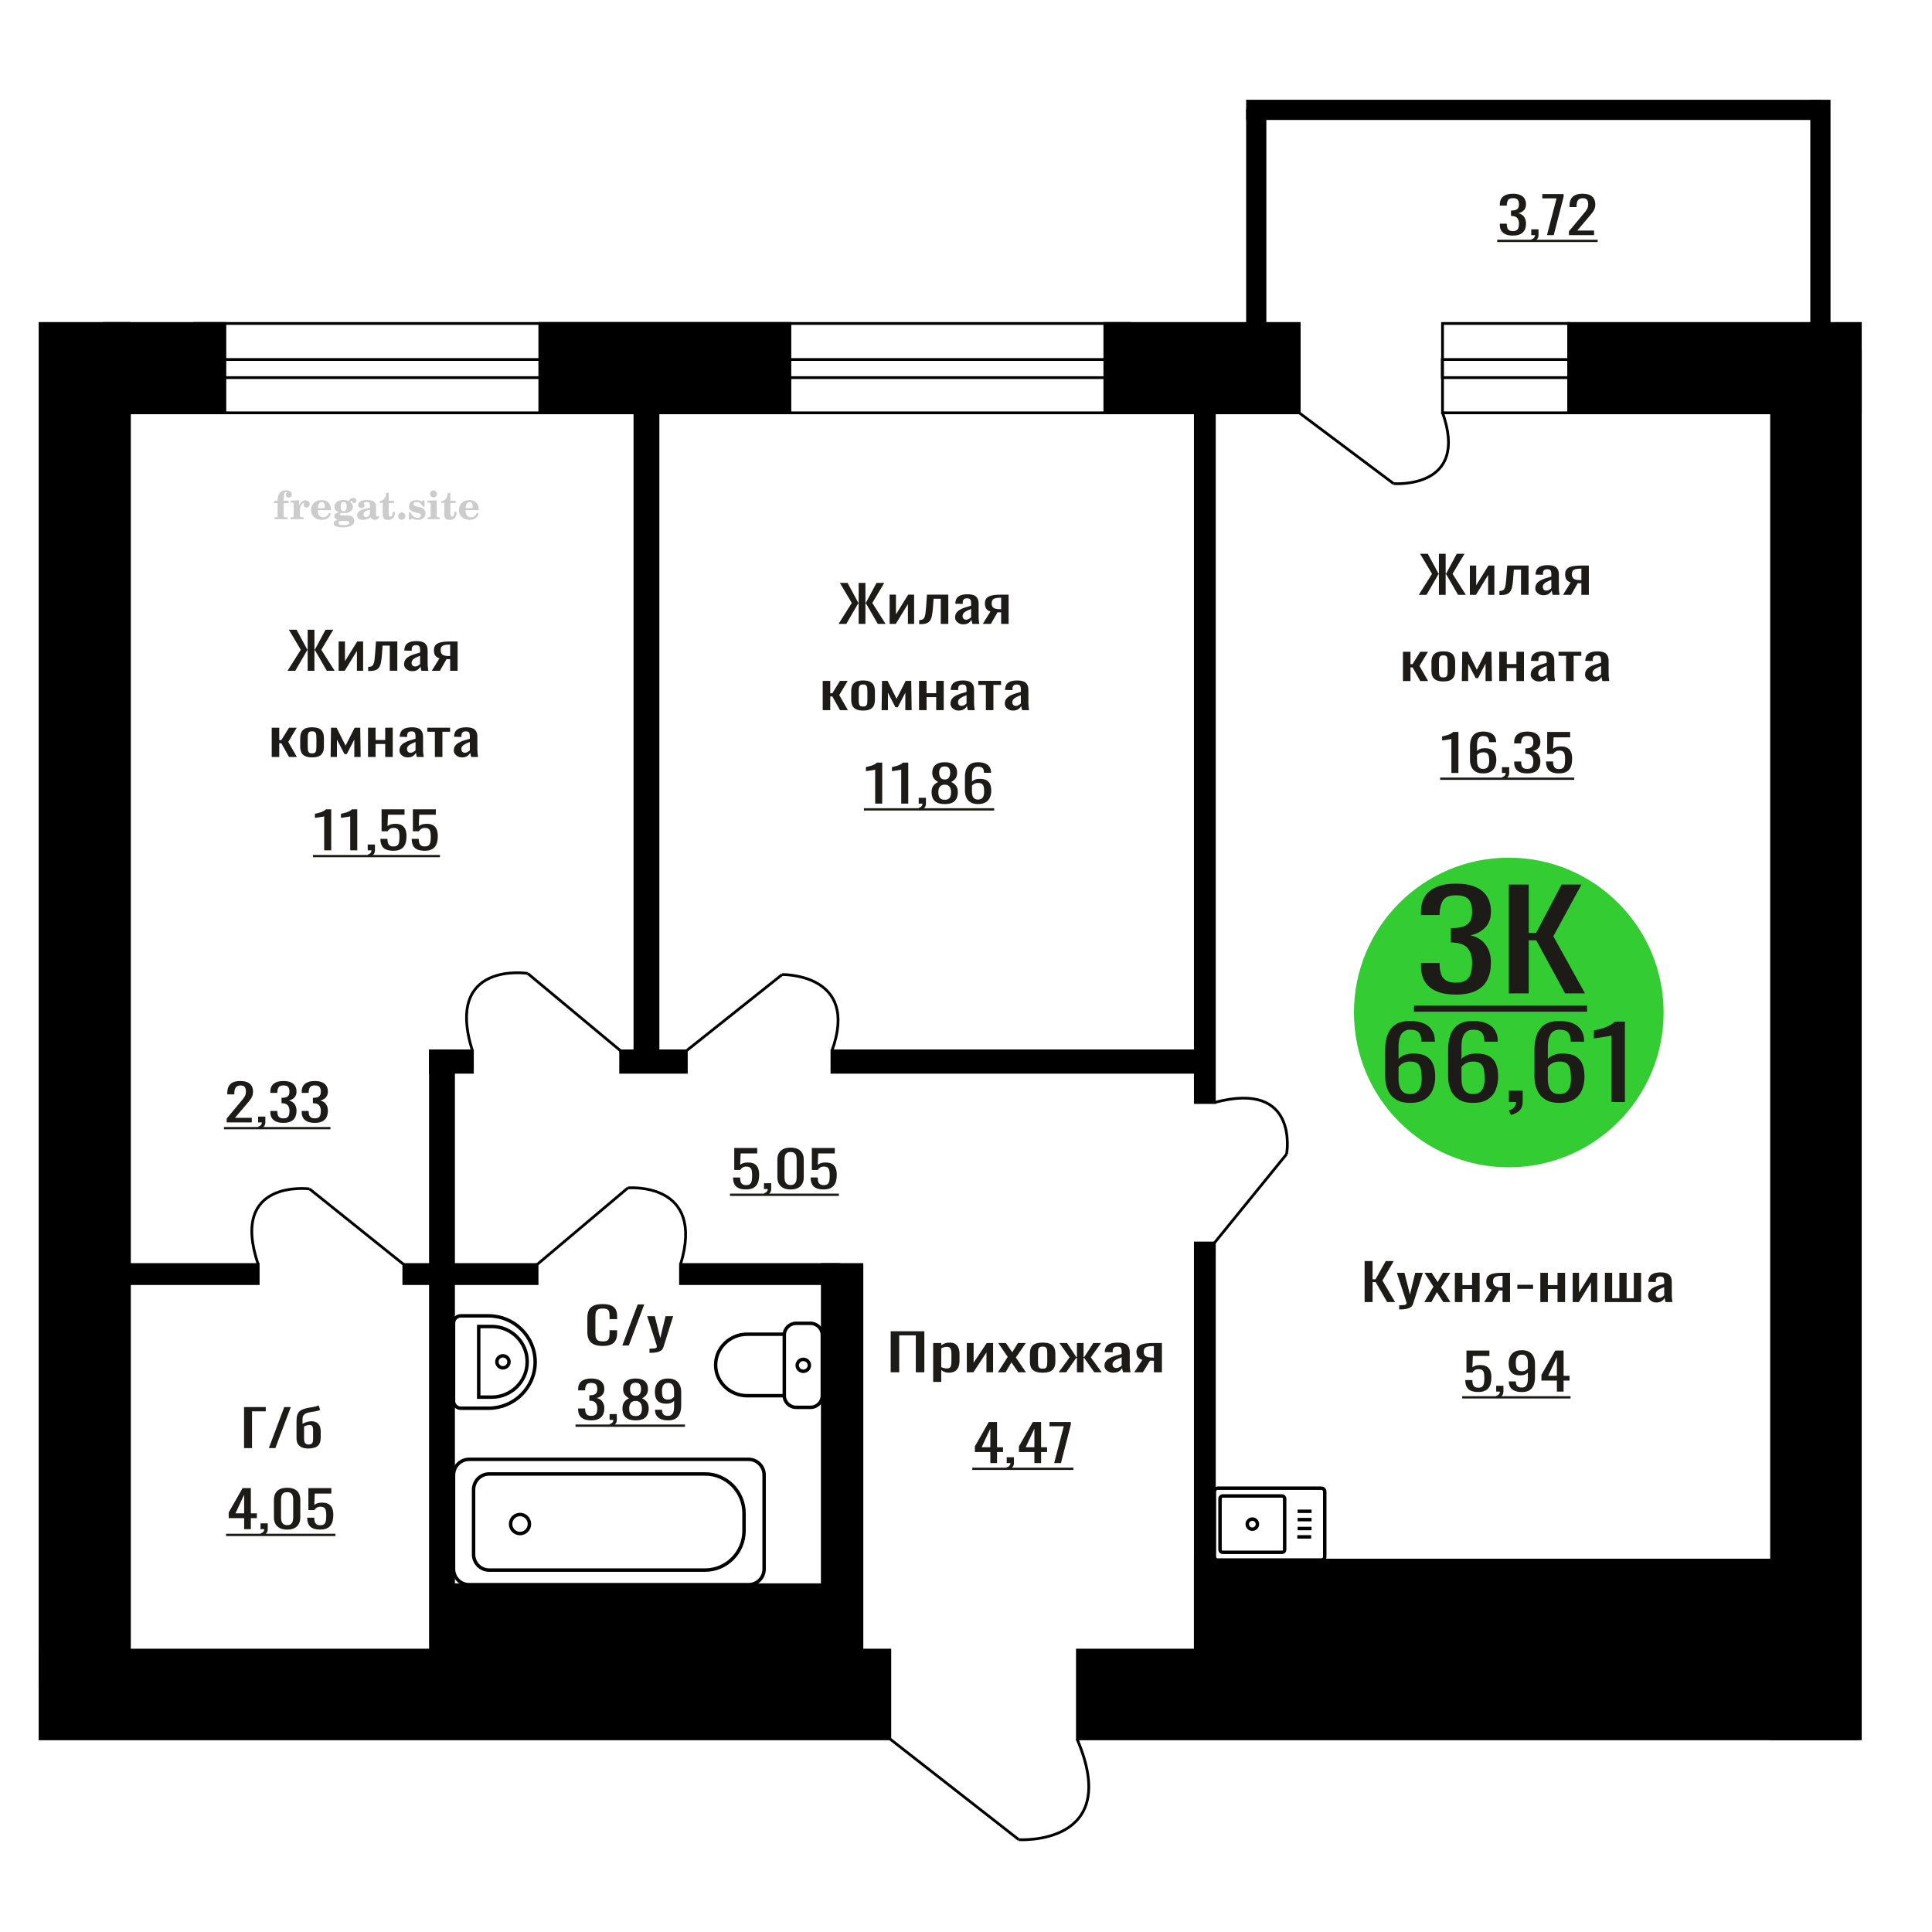 <?xml version="1.0" encoding="UTF-8"?>
<!DOCTYPE svg PUBLIC "-//W3C//DTD SVG 1.1//EN" "http://www.w3.org/Graphics/SVG/1.1/DTD/svg11.dtd">
<!-- Creator: CorelDRAW 2019 -->
<svg xmlns="http://www.w3.org/2000/svg" xml:space="preserve" width="140mm" height="140mm" version="1.1" style="shape-rendering:geometricPrecision; text-rendering:geometricPrecision; image-rendering:optimizeQuality; fill-rule:evenodd; clip-rule:evenodd"
viewBox="0 0 14000 14000"
 xmlns:xlink="http://www.w3.org/1999/xlink">
 <defs>
  <style type="text/css">
   <![CDATA[
    .str0 {stroke:black;stroke-width:25;stroke-miterlimit:22.926}
    .str2 {stroke:black;stroke-width:25.01;stroke-miterlimit:22.926}
    .str1 {stroke:black;stroke-width:20;stroke-miterlimit:22.926}
    .fil1 {fill:none}
    .fil5 {fill:black}
    .fil4 {fill:#1C1B17}
    .fil3 {fill:#33CC33}
    .fil0 {fill:#1C1B17;fill-rule:nonzero}
    .fil2 {fill:#CCCCCC;fill-rule:nonzero}
   ]]>
  </style>
 </defs>
 <g id="Слой_x0020_1">
  <polygon class="fil0" points="6454.26,9944.11 6454.26,9646.78 6698.14,9646.78 6698.14,9944.11 6636.35,9944.11 6636.35,9676.52 6516.04,9676.52 6516.04,9944.11 "/>
  <path id="1" class="fil0" d="M6762.11 10013.85l0 -281.91 58.51 0 0 16.89c6.93,-5.38 15.32,-10.03 25.15,-13.95 9.84,-3.92 21.51,-5.87 35,-5.87 16.41,0 29.44,2.87 39.09,8.62 9.67,5.75 16.87,12.97 21.6,21.66 4.74,8.69 7.84,17.5 9.3,26.43 1.46,8.93 2.19,16.58 2.19,22.94l0 51.39c0,14.93 -2.19,29.06 -6.57,42.4 -4.36,13.33 -12.29,24.1 -23.77,32.3 -11.49,8.2 -27.62,12.3 -48.4,12.3 -11.3,0 -21.32,-1.9 -30.08,-5.69 -8.75,-3.8 -16.58,-8.14 -23.51,-13.03l0 85.52 -58.51 0zm100.61 -97.64c10.2,0 17.5,-2.51 21.88,-7.52 4.37,-5.02 7.11,-11.81 8.2,-20.37 1.1,-8.57 1.64,-17.99 1.64,-28.27l0 -51.39c0,-8.81 -0.73,-16.95 -2.19,-24.41 -1.45,-7.46 -4.55,-13.4 -9.3,-17.8 -4.74,-4.41 -12.2,-6.61 -22.42,-6.61 -7.64,0 -14.94,1.1 -21.87,3.3 -6.93,2.21 -12.94,4.78 -18.04,7.71l0 135.82c5.47,2.69 11.67,4.95 18.59,6.79 6.93,1.84 14.77,2.75 23.51,2.75z"/>
  <polygon id="2" class="fil0" points="7005.98,9944.11 7005.98,9731.94 7055.2,9731.94 7055.2,9874.73 7150.35,9731.94 7196.28,9731.94 7196.28,9944.11 7148.16,9944.11 7148.16,9800.22 7053.56,9944.11 "/>
  <polygon id="3" class="fil0" points="7231.27,9944.11 7302.36,9832.52 7232.91,9731.94 7288.7,9731.94 7335.17,9799.12 7376.18,9731.94 7433.6,9731.94 7361.42,9837.29 7434.68,9944.11 7378.91,9944.11 7329.16,9872.16 7286.51,9944.11 "/>
  <path id="4" class="fil0" d="M7555.54 9947.05c-23.34,0 -41.74,-3.18 -55.24,-9.55 -13.48,-6.36 -23.06,-15.41 -28.7,-27.16 -5.65,-11.75 -8.48,-25.57 -8.48,-41.48l0 -61.67c0,-15.9 2.83,-29.73 8.48,-41.48 5.64,-11.74 15.22,-20.8 28.7,-27.16 13.5,-6.36 31.9,-9.54 55.24,-9.54 23.33,0 41.64,3.18 54.96,9.54 13.3,6.36 22.77,15.42 28.42,27.16 5.66,11.75 8.48,25.58 8.48,41.48l0 61.67c0,15.91 -2.82,29.73 -8.48,41.48 -5.65,11.75 -15.12,20.8 -28.42,27.16 -13.32,6.37 -31.63,9.55 -54.96,9.55zm0 -29c11.29,0 19.22,-2.2 23.78,-6.61 4.56,-4.4 7.3,-10.22 8.21,-17.44 0.9,-7.21 1.37,-14.74 1.37,-22.57l0 -66.44c0,-8.08 -0.47,-15.66 -1.37,-22.76 -0.91,-7.09 -3.65,-12.91 -8.21,-17.43 -4.56,-4.53 -12.49,-6.79 -23.78,-6.79 -11.3,0 -19.32,2.26 -24.07,6.79 -4.74,4.52 -7.55,10.34 -8.46,17.43 -0.93,7.1 -1.37,14.68 -1.37,22.76l0 66.44c0,7.83 0.44,15.36 1.37,22.57 0.91,7.22 3.72,13.04 8.46,17.44 4.75,4.41 12.77,6.61 24.07,6.61z"/>
  <polygon id="5" class="fil0" points="7671.47,9944.11 7750.75,9835.82 7676.39,9731.94 7732.16,9731.94 7799.42,9833.99 7803.8,9833.99 7803.8,9731.94 7851.92,9731.94 7851.92,9833.99 7856.29,9833.99 7923,9731.94 7978.78,9731.94 7904.41,9835.82 7983.71,9944.11 7929.57,9944.11 7856.29,9839.86 7851.92,9839.86 7851.92,9944.11 7803.8,9944.11 7803.8,9839.86 7798.88,9839.86 7725.6,9944.11 "/>
  <path id="6" class="fil0" d="M8066.82 9947.05c-12.4,0 -23.33,-2.39 -32.82,-7.16 -9.48,-4.77 -16.95,-10.89 -22.42,-18.35 -5.47,-7.47 -8.19,-15.36 -8.19,-23.68 0,-13.22 3.27,-24.35 9.83,-33.4 6.57,-9.06 15.6,-16.71 27.07,-22.95 11.48,-6.24 24.78,-11.68 39.92,-16.33 15.13,-4.65 31.07,-9.18 47.85,-13.58l0 -15.05c0,-8.57 -0.73,-15.66 -2.19,-21.29 -1.46,-5.63 -4.47,-9.85 -9.03,-12.67 -4.54,-2.81 -11.38,-4.22 -20.5,-4.22 -8.01,0 -14.49,1.23 -19.41,3.67 -4.93,2.45 -8.47,5.94 -10.66,10.46 -2.19,4.53 -3.28,9.85 -3.28,15.97l0 10.65 -57.97 -1.47c0.73,-23.49 8.75,-40.81 24.06,-51.94 15.32,-11.14 39,-16.7 71.09,-16.7 31.34,0 53.59,5.75 66.71,17.25 13.12,11.5 19.69,28.14 19.69,49.92l0 96.91c0,6.6 0.27,12.97 0.82,19.08 0.54,6.12 1.27,11.81 2.18,17.07 0.92,5.27 1.74,10.22 2.47,14.87l-53.6 0c-1.09,-3.92 -2.46,-8.87 -4.1,-14.87 -1.63,-5.99 -2.83,-11.44 -3.56,-16.33 -3.63,8.32 -10.65,16.09 -21.05,23.31 -10.38,7.22 -24.69,10.83 -42.91,10.83zm22.95 -33.77c5.84,0 11.31,-1.11 16.42,-3.31 5.09,-2.2 9.65,-4.71 13.66,-7.52 4.01,-2.82 6.75,-5.08 8.21,-6.79l0 -60.2c-9.12,3.42 -17.68,6.85 -25.7,10.28 -8.03,3.42 -15.04,7.03 -21.06,10.82 -6.01,3.8 -10.74,8.08 -14.21,12.85 -3.46,4.77 -5.2,10.22 -5.2,16.34 0,8.56 2.36,15.29 7.12,20.18 4.73,4.9 11.66,7.35 20.76,7.35z"/>
  <path id="7" class="fil0" d="M8218.82 9944.11l59.61 -89.93c-10.21,-2.69 -18.51,-6.73 -24.88,-12.12 -6.38,-5.38 -11.02,-11.99 -13.94,-19.82 -2.92,-7.83 -4.38,-16.64 -4.38,-26.43 0,-11.25 2.19,-20.92 6.57,-28.99 4.36,-8.08 11.29,-14.69 20.78,-19.83 9.47,-5.14 22.04,-8.93 37.72,-11.38 15.68,-2.44 35,-3.67 57.96,-3.67l61.25 0 0 212.17 -57.96 0 0 -83.69c-5.84,0 -10.75,-0.06 -14.76,-0.19 -4.02,-0.12 -8.39,-0.3 -13.13,-0.55l-51.96 84.43 -62.88 0zm136.16 -106.45c0.73,0 1.92,0 3.56,0 1.64,0 2.64,0 3.01,0l0 -83.33c-0.37,0 -1.37,0 -3.01,0 -1.64,0 -2.65,0 -3.01,0 -17.13,0 -30.71,1.41 -40.74,4.23 -10.03,2.81 -17.04,7.22 -21.05,13.21 -4.01,6 -6.02,14.01 -6.02,24.04 0,13.95 4.65,24.35 13.95,31.2 9.29,6.86 27.06,10.4 53.31,10.65z"/>
  <path class="fil1 str0" d="M8824.25 11304.86l750.88 0c13.47,0 24.5,-10.94 24.5,-24.31l0 -472.21c0,-13.37 -11.03,-24.3 -24.5,-24.3l-750.88 0c-13.48,0 -24.5,10.93 -24.5,24.3l0 472.21c0,13.37 11.02,24.31 24.5,24.31zm35.7 -56.09l429.98 0c10.57,0 19.22,-8.58 19.22,-19.07l0 -370.5c0,-10.49 -8.65,-19.08 -19.22,-19.08l-429.98 0c-10.57,0 -19.22,8.59 -19.22,19.08l0 370.5c0,10.49 8.65,19.07 19.22,19.07zm214.99 -167.67c20.4,0 36.94,-16.41 36.94,-36.65 0,-20.24 -16.54,-36.65 -36.94,-36.65 -20.4,0 -36.94,16.41 -36.94,36.65 0,20.24 16.54,36.65 36.94,36.65zm325.53 55.49l100.69 0m-97.89 -60.31l100.69 0m-100.69 -64.61l100.69 0m-100.69 -60.3l100.69 0"/>
  <path class="fil2" d="M1986.75 3646.12l0 -17.78 25.02 0 0 -5.65c0,-21.97 5.22,-38.99 15.71,-51.17 10.49,-12.19 25.21,-18.26 44.12,-18.26 13.27,0 23.76,2.73 31.52,8.14 7.76,5.41 11.66,12.7 11.66,21.87 0,6.82 -2.07,12.19 -6.21,16.09 -4.14,3.9 -9.87,5.83 -17.26,5.83 -6.07,0 -11.01,-1.78 -14.82,-5.36 -3.81,-3.57 -5.73,-8.18 -5.73,-13.78 0,-5.88 2.63,-11.1 7.95,-15.71 1.08,-1.08 1.64,-1.79 1.64,-2.07 0,-0.99 -0.47,-1.74 -1.36,-2.16 -0.94,-0.47 -2.45,-0.71 -4.57,-0.71 -7,0 -11.85,3.58 -14.53,10.68 -2.73,7.1 -4.09,21.54 -4.09,43.32l0 8.94 35.51 0 0 17.78 -35.51 0 0 91.43c0,4.14 0.84,6.97 2.59,8.47 1.74,1.51 5.08,2.26 10.01,2.26l15.06 0 0 14.11 -93.7 0 0 -14.11 12.37 -0.28c3.76,-0.19 6.3,-0.99 7.67,-2.5 1.31,-1.45 1.97,-4.09 1.97,-7.95l0 -91.43 -25.02 0z"/>
  <path id="1" class="fil2" d="M2105.75 3762.39l0 -14.11 13.22 -0.28c3.86,-0.29 6.44,-1.13 7.71,-2.54 1.27,-1.41 1.93,-4.05 1.93,-7.91l0 -84.47c0,-4.52 -0.99,-7.53 -3.01,-8.99 -2.02,-1.46 -6.21,-2.21 -12.56,-2.21 -0.84,0 -2.21,0.05 -4.09,0.14 -1.88,0.1 -3.29,0.14 -4.33,0.14l0 -13.82 62.89 -3.11 0 38.85c5.55,-12.74 12.14,-22.39 19.9,-28.88 7.71,-6.44 16.41,-9.69 26.15,-9.69 9.03,0 16.37,2.54 22.01,7.58 5.65,5.08 8.47,11.52 8.47,19.42 0,7.72 -2.07,13.88 -6.26,18.53 -4.18,4.66 -9.69,6.97 -16.51,6.97 -6.35,0 -11.52,-2.03 -15.52,-6.12 -4,-4.09 -6.02,-9.41 -6.02,-15.94 0,-2.59 0.42,-4.94 1.27,-7.15 0.8,-2.21 2.12,-4.33 3.86,-6.35 -10.49,3.38 -18.44,10.67 -23.94,21.77 -5.51,11.11 -8.28,25.59 -8.28,43.42l0 29.91c0,3.86 0.66,6.5 1.97,7.95 1.37,1.51 3.91,2.31 7.67,2.5l18.02 0.28 0 14.11 -94.55 0z"/>
  <path id="2" class="fil2" d="M2385.2 3715.82l12.42 5.93c-4.42,14.77 -12.14,26.01 -23.19,33.68 -11.1,7.67 -25.17,11.48 -42.24,11.48 -23.43,0 -42.29,-6.59 -56.68,-19.71 -14.35,-13.13 -21.54,-30.34 -21.54,-51.65 0,-21.26 7.15,-38.57 21.4,-51.83 14.3,-13.27 32.97,-19.9 56.02,-19.9 21.02,0 37.35,6.07 49.01,18.25 11.67,12.14 17.5,29.21 17.5,51.13l0 3.71 -94.83 0 0 1.93c0,16.33 3.3,28.65 9.83,36.97 6.59,8.33 16.37,12.47 29.31,12.47 9.45,0 17.78,-2.73 24.93,-8.19 7.19,-5.45 13.21,-13.54 18.06,-24.27zm-82.13 -33.58l43.37 0c2.96,0 5.03,-0.66 6.21,-1.93 1.18,-1.27 1.79,-3.62 1.79,-7.05 0,-12.14 -1.84,-20.98 -5.46,-26.49 -3.62,-5.5 -9.31,-8.27 -17.12,-8.27 -8.98,0 -15.85,3.62 -20.6,10.81 -4.71,7.25 -7.43,18.21 -8.19,32.93z"/>
  <path id="3" class="fil2" d="M2449.73 3767.52c-9.12,-2.31 -15.99,-5.69 -20.65,-10.26 -4.65,-4.56 -6.96,-10.16 -6.96,-16.88 0,-7.43 3.06,-13.55 9.22,-18.39 6.16,-4.8 15.05,-8.09 26.62,-9.84 -11.38,-3.05 -20.03,-8.04 -26.01,-15.05 -5.97,-6.96 -8.98,-15.47 -8.98,-25.49 0,-14.3 6.07,-25.97 18.2,-34.9 12.14,-8.99 27.99,-13.45 47.56,-13.45 6.91,0 13.4,0.7 19.56,2.07 6.17,1.36 12.14,3.43 17.92,6.16l4.85 -7.01c3.76,-5.36 8.28,-9.46 13.5,-12.37 5.22,-2.92 10.68,-4.38 16.37,-4.38 6.25,0 11.33,1.79 15.28,5.37 3.96,3.62 5.93,8.23 5.93,13.82 0,5.51 -1.5,10.02 -4.56,13.46 -3.01,3.43 -6.96,5.17 -11.81,5.17 -3.34,0 -6.16,-0.7 -8.56,-2.12 -2.4,-1.45 -4.33,-3.62 -5.78,-6.53 -0.57,-1.13 -0.9,-2.5 -1.09,-4.14 -0.28,-2.31 -1.27,-3.48 -2.91,-3.58 -1.65,0 -3.48,0.8 -5.51,2.4 -2.02,1.6 -3.66,3.62 -4.93,6.07 6.96,4.8 12.04,9.92 15.24,15.43 3.19,5.55 4.79,11.9 4.79,19.05 0,14.34 -5.83,25.58 -17.45,33.72 -11.62,8.14 -27.75,12.23 -48.4,12.23 -1.74,0 -4.18,-0.09 -7.34,-0.28 -3.1,-0.19 -5.36,-0.28 -6.72,-0.28 -4.33,0 -7.72,0.8 -10.11,2.44 -2.45,1.6 -3.67,3.81 -3.67,6.64 0,3.24 1.08,5.5 3.24,6.77 2.17,1.27 5.93,1.93 11.34,1.93l20.46 0c10.72,0 20.08,0.33 28.03,1.03 8,0.71 13.45,1.6 16.51,2.68 7.72,2.78 13.74,7.34 18.06,13.78 4.33,6.45 6.5,13.88 6.5,22.3 0,14.86 -7.06,26.29 -21.17,34.29 -14.11,8 -34.34,11.99 -60.73,11.99 -22.43,0 -39.32,-2.44 -50.65,-7.29 -11.34,-4.89 -17.03,-12.13 -17.03,-21.77 0,-6.35 2.77,-11.62 8.28,-15.9 5.5,-4.28 13.36,-7.25 23.56,-8.89zm13.88 7.85c-3.58,1.46 -6.12,3.15 -7.62,5.04 -1.51,1.88 -2.26,4.32 -2.26,7.38 0,6.16 2.68,10.72 8,13.64 5.31,2.96 13.59,4.42 24.83,4.42 15.24,0 26.53,-1.41 33.82,-4.18 7.29,-2.83 10.96,-7.15 10.96,-13.08 0,-4.66 -1.97,-8.04 -5.93,-10.11 -3.95,-2.07 -10.72,-3.11 -20.32,-3.11l-41.48 0zm4.8 -104.51c0,11.61 1.74,20.08 5.22,25.4 3.53,5.31 8.98,7.99 16.46,7.99 7.53,0 13.08,-2.68 16.7,-8.09 3.57,-5.36 5.36,-13.78 5.36,-25.3 0,-11.29 -1.79,-19.66 -5.36,-25.07 -3.62,-5.41 -9.17,-8.14 -16.7,-8.14 -7.48,0 -12.93,2.73 -16.46,8.14 -3.48,5.41 -5.22,13.78 -5.22,25.07z"/>
  <path id="4" class="fil2" d="M2680.97 3694.09c-16.7,2.68 -28.6,6.63 -35.66,11.86 -7.1,5.22 -10.63,12.55 -10.63,22.06 0,5.78 1.6,10.34 4.75,13.78 3.15,3.38 7.43,5.08 12.75,5.08 8.7,0 15.71,-3.25 20.93,-9.74 5.22,-6.49 7.86,-15.38 7.86,-26.67l0 -16.37zm43.74 35.75c0,4.52 0.8,7.71 2.4,9.64 1.6,1.93 4.23,2.87 7.81,2.87 1.64,0 3.52,-0.47 5.64,-1.46 2.12,-0.94 3.43,-1.41 4,-1.41 1.08,0 1.97,0.33 2.63,1.08 0.61,0.76 0.94,1.79 0.94,3.2 0,5.88 -3.34,11.25 -10.06,16.14 -6.73,4.84 -14.77,7.29 -24.13,7.29 -7.01,0 -12.98,-1.84 -17.92,-5.55 -4.99,-3.72 -7.9,-8.52 -8.85,-14.35 -7.71,6.3 -16.46,11.2 -26.24,14.68 -9.79,3.48 -19.85,5.22 -30.25,5.22 -13.5,0 -23.99,-2.92 -31.42,-8.8 -7.43,-5.88 -11.14,-14.16 -11.14,-24.83 0,-14.21 7.47,-25.64 22.38,-34.2 14.92,-8.61 38.53,-15.05 70.75,-19.38l0 -15.33c0,-9.93 -1.98,-16.94 -5.93,-21.07 -3.95,-4.14 -10.53,-6.21 -19.71,-6.21 -5.97,0 -11,0.98 -15.05,2.96 -4.09,1.98 -6.16,4.28 -6.16,6.82 0,0.66 1.22,2.54 3.67,5.69 2.44,3.11 3.67,6.59 3.67,10.49 0,5.32 -2.07,9.6 -6.26,12.89 -4.18,3.24 -9.64,4.89 -16.32,4.89 -6.82,0 -12.47,-1.97 -16.98,-5.93 -4.47,-3.95 -6.73,-8.89 -6.73,-14.86 0,-11.76 5.65,-20.88 16.94,-27.37 11.33,-6.45 27.28,-9.69 47.97,-9.69 11.57,0 21.73,1.17 30.53,3.52 8.75,2.31 15.99,5.79 21.68,10.35 4.52,3.53 7.67,7.48 9.46,11.95 1.79,4.42 2.68,11.24 2.68,20.41l0 60.35z"/>
  <path id="5" class="fil2" d="M2861.45 3709.05c0,0.66 0.09,1.65 0.24,2.96 0.14,1.32 0.18,2.31 0.18,2.97 0,16.51 -4.37,29.39 -13.12,38.66 -8.8,9.22 -20.98,13.83 -36.55,13.83 -14.2,0 -24.32,-3.34 -30.29,-10.07 -5.97,-6.68 -8.94,-18.48 -8.94,-35.41l0 -77 -20.32 0 0 -15.15c13.97,-0.89 24.84,-6.35 32.55,-16.27 7.72,-9.93 11.95,-23.95 12.7,-41.96l19.38 0 0 56.73 38.1 0 0 16.65 -38.1 0 0 74.78c0,9.55 0.9,15.9 2.64,19.01 1.74,3.15 4.79,4.7 9.22,4.7 5.41,0 9.5,-2.87 12.32,-8.56 2.77,-5.69 4.33,-14.3 4.61,-25.87l15.38 0z"/>
  <path id="6" class="fil2" d="M2911.36 3713.28c7.15,0 13.35,2.59 18.58,7.81 5.22,5.18 7.85,11.38 7.85,18.63 0,7.29 -2.59,13.54 -7.81,18.77 -5.17,5.22 -11.38,7.85 -18.62,7.85 -7.2,0 -13.36,-2.63 -18.54,-7.85 -5.22,-5.23 -7.8,-11.48 -7.8,-18.77 0,-7.15 2.63,-13.36 7.85,-18.58 5.22,-5.22 11.38,-7.86 18.49,-7.86z"/>
  <path id="7" class="fil2" d="M2962.63 3712.72l12.18 0c5.79,12.79 13.12,22.58 22.01,29.35 8.94,6.77 18.87,10.16 29.87,10.16 7.2,0 12.89,-1.6 17.08,-4.75 4.23,-3.2 6.35,-7.43 6.35,-12.79 0,-4.8 -1.84,-8.47 -5.55,-11.06 -3.72,-2.59 -11.62,-5.13 -23.76,-7.62 -20.84,-4 -35.51,-9.64 -44.02,-16.84 -8.52,-7.19 -12.75,-17.26 -12.75,-30.19 0,-14.35 4.75,-25.45 14.25,-33.31 9.5,-7.9 23,-11.85 40.45,-11.85 6.49,0 12.7,0.8 18.49,2.45 5.83,1.64 11.15,3.99 15.94,7.1l11.06 -7.57 11.61 0 1.37 45.15 -13.27 0c-4.93,-10.58 -11.33,-18.91 -19.14,-24.88 -7.81,-5.98 -16.18,-8.99 -25.16,-8.99 -6.82,0 -12.37,1.51 -16.65,4.57 -4.33,3.05 -6.5,6.86 -6.5,11.47 0,8.75 11.15,15.1 33.4,19.05 2.68,0.47 4.75,0.85 6.21,1.13 15.71,2.92 27.56,8.23 35.46,15.95 7.91,7.71 11.86,17.73 11.86,30.01 0,14.81 -4.99,26.53 -14.96,35.18 -9.97,8.7 -23.57,13.03 -40.83,13.03 -7.71,0 -15.05,-0.89 -21.92,-2.73 -6.91,-1.83 -13.12,-4.47 -18.76,-7.95l-12.14 8.42 -11.34 0 -0.84 -52.49z"/>
  <path id="8" class="fil2" d="M3116.95 3578.95c0,-7.01 2.4,-12.94 7.25,-17.78 4.84,-4.89 10.67,-7.34 17.59,-7.34 6.63,0 12.37,2.45 17.26,7.38 4.85,4.94 7.29,10.82 7.29,17.74 0,6.91 -2.4,12.84 -7.24,17.87 -4.85,5.03 -10.59,7.53 -17.31,7.53 -6.92,0 -12.75,-2.45 -17.59,-7.39 -4.85,-4.94 -7.25,-10.91 -7.25,-18.01zm48.26 158.56c0,3.95 0.66,6.68 1.93,8.09 1.32,1.41 3.91,2.21 7.76,2.4l11.2 0.28 0 14.11 -87.21 0 0 -14.11 12.28 -0.28c3.81,-0.19 6.39,-0.99 7.71,-2.5 1.37,-1.45 2.02,-4.14 2.02,-7.99l0 -84.48c0,-4.47 -0.98,-7.48 -3.01,-8.94 -2.02,-1.46 -6.16,-2.21 -12.41,-2.21 -0.85,0 -2.17,0.05 -4.1,0.14 -1.88,0.1 -3.34,0.14 -4.46,0.14l0 -13.82 68.29 -3.11 0 112.28z"/>
  <path id="9" class="fil2" d="M3307.92 3709.05c0,0.66 0.09,1.65 0.24,2.96 0.14,1.32 0.18,2.31 0.18,2.97 0,16.51 -4.37,29.39 -13.12,38.66 -8.8,9.22 -20.98,13.83 -36.55,13.83 -14.2,0 -24.32,-3.34 -30.29,-10.07 -5.97,-6.68 -8.94,-18.48 -8.94,-35.41l0 -77 -20.32 0 0 -15.15c13.97,-0.89 24.84,-6.35 32.55,-16.27 7.72,-9.93 11.95,-23.95 12.7,-41.96l19.38 0 0 56.73 38.1 0 0 16.65 -38.1 0 0 74.78c0,9.55 0.9,15.9 2.64,19.01 1.74,3.15 4.79,4.7 9.22,4.7 5.41,0 9.5,-2.87 12.32,-8.56 2.77,-5.69 4.33,-14.3 4.61,-25.87l15.38 0z"/>
  <path id="10" class="fil2" d="M3456.51 3715.82l12.42 5.93c-4.42,14.77 -12.14,26.01 -23.19,33.68 -11.1,7.67 -25.17,11.48 -42.24,11.48 -23.43,0 -42.29,-6.59 -56.68,-19.71 -14.35,-13.13 -21.54,-30.34 -21.54,-51.65 0,-21.26 7.15,-38.57 21.4,-51.83 14.3,-13.27 32.97,-19.9 56.02,-19.9 21.02,0 37.35,6.07 49.01,18.25 11.67,12.14 17.5,29.21 17.5,51.13l0 3.71 -94.83 0 0 1.93c0,16.33 3.3,28.65 9.83,36.97 6.59,8.33 16.37,12.47 29.31,12.47 9.45,0 17.78,-2.73 24.93,-8.19 7.19,-5.45 13.21,-13.54 18.06,-24.27zm-82.13 -33.58l43.37 0c2.96,0 5.03,-0.66 6.21,-1.93 1.18,-1.27 1.79,-3.62 1.79,-7.05 0,-12.14 -1.84,-20.98 -5.46,-26.49 -3.62,-5.5 -9.31,-8.27 -17.12,-8.27 -8.98,0 -15.85,3.62 -20.6,10.81 -4.71,7.25 -7.43,18.21 -8.19,32.93z"/>
  <circle class="fil3" cx="10933.13" cy="7336.95" r="1121.96"/>
  <path class="fil0" d="M10217.79 7992.06c-42.3,0 -76.77,-8.51 -103.36,-25.52 -26.6,-17.01 -46.09,-40.01 -58.48,-69 -12.4,-29 -18.59,-61.22 -18.59,-96.68l0 -196.24c0,-37.86 5.43,-72.36 16.32,-103.51 10.89,-31.15 29.47,-56.07 55.77,-74.75 26.29,-18.69 62.4,-28.04 108.34,-28.04 38.09,0 70.28,5.51 96.58,16.53 26.29,11.03 46.55,27.08 60.75,48.17 14.21,21.08 21.61,46.72 22.22,76.91 0,0.96 0.15,2.27 0.45,3.95 0.3,1.68 0.46,3.24 0.46,4.67l-97.93 0c0,-28.27 -5.75,-49.83 -17.23,-64.69 -11.49,-14.85 -33.25,-22.28 -65.3,-22.28 -17.52,0 -32.63,4.43 -45.33,13.3 -12.69,8.86 -22.22,22.4 -28.56,40.61 -6.35,18.21 -9.53,41.69 -9.53,70.44l0 88.42c9.68,-11.98 23.43,-21.69 41.27,-29.12 17.83,-7.42 39.75,-11.14 65.73,-11.14 40.51,0 72.25,6.95 95.22,20.85 22.97,13.89 39.29,33.42 48.95,58.58 9.68,25.16 14.51,54.75 14.51,88.77 0,34.99 -6.04,66.85 -18.13,95.61 -12.09,28.75 -31.43,51.63 -58.04,68.64 -26.59,17.01 -61.95,25.52 -106.09,25.52zm0 -63.97c21.78,0 38.69,-4.92 50.79,-14.74 12.09,-9.82 20.7,-22.88 25.84,-39.18 5.14,-16.29 7.7,-34.02 7.7,-53.19 0,-23 -1.35,-44.32 -4.07,-63.97 -2.73,-19.65 -9.83,-35.34 -21.31,-47.08 -11.49,-11.74 -31.13,-17.61 -58.95,-17.61 -13.29,0 -25.38,1.91 -36.26,5.75 -10.88,3.83 -20.25,8.74 -28.11,14.73 -7.86,5.99 -14.2,12.34 -19.05,19.05l0 86.98c0,19.64 2.58,37.85 7.71,54.63 5.15,16.77 13.76,30.07 25.85,39.89 12.08,9.82 28.71,14.74 49.86,14.74z"/>
  <path id="1" class="fil0" d="M10673.89 7992.06c-42.31,0 -76.78,-8.51 -103.37,-25.52 -26.6,-17.01 -46.09,-40.01 -58.48,-69 -12.4,-29 -18.59,-61.22 -18.59,-96.68l0 -196.24c0,-37.86 5.43,-72.36 16.32,-103.51 10.89,-31.15 29.47,-56.07 55.77,-74.75 26.29,-18.69 62.4,-28.04 108.35,-28.04 38.08,0 70.27,5.51 96.57,16.53 26.29,11.03 46.55,27.08 60.76,48.17 14.2,21.08 21.6,46.72 22.21,76.91 0,0.96 0.15,2.27 0.45,3.95 0.31,1.68 0.46,3.24 0.46,4.67l-97.93 0c0,-28.27 -5.75,-49.83 -17.23,-64.69 -11.49,-14.85 -33.25,-22.28 -65.29,-22.28 -17.53,0 -32.64,4.43 -45.34,13.3 -12.69,8.86 -22.21,22.4 -28.56,40.61 -6.34,18.21 -9.52,41.69 -9.52,70.44l0 88.42c9.67,-11.98 23.42,-21.69 41.26,-29.12 17.84,-7.42 39.75,-11.14 65.73,-11.14 40.51,0 72.25,6.95 95.22,20.85 22.97,13.89 39.29,33.42 48.95,58.58 9.68,25.16 14.51,54.75 14.51,88.77 0,34.99 -6.04,66.85 -18.13,95.61 -12.09,28.75 -31.43,51.63 -58.04,68.64 -26.59,17.01 -61.95,25.52 -106.08,25.52zm0 -63.97c21.77,0 38.69,-4.92 50.78,-14.74 12.09,-9.82 20.7,-22.88 25.84,-39.18 5.14,-16.29 7.7,-34.02 7.7,-53.19 0,-23 -1.34,-44.32 -4.07,-63.97 -2.72,-19.65 -9.83,-35.34 -21.31,-47.08 -11.49,-11.74 -31.13,-17.61 -58.94,-17.61 -13.3,0 -25.38,1.91 -36.27,5.75 -10.87,3.83 -20.25,8.74 -28.11,14.73 -7.85,5.99 -14.2,12.34 -19.04,19.05l0 86.98c0,19.64 2.57,37.85 7.7,54.63 5.15,16.77 13.77,30.07 25.85,39.89 12.09,9.82 28.71,14.74 49.87,14.74z"/>
  <path id="2" class="fil0" d="M10948.63 8079.75l-15.41 -33.06c16.32,-4.31 29.16,-11.86 38.53,-22.64 9.38,-10.79 14.06,-23.6 14.06,-38.46l-51.69 0 0 -82.66 99.75 0 0 81.22c0,25.4 -6.95,45.65 -20.85,60.74 -13.91,15.1 -35.38,26.72 -64.39,34.86z"/>
  <path id="3" class="fil0" d="M11299.54 7992.06c-42.31,0 -76.77,-8.51 -103.36,-25.52 -26.6,-17.01 -46.09,-40.01 -58.48,-69 -12.4,-29 -18.6,-61.22 -18.6,-96.68l0 -196.24c0,-37.86 5.44,-72.36 16.33,-103.51 10.88,-31.15 29.47,-56.07 55.77,-74.75 26.29,-18.69 62.4,-28.04 108.34,-28.04 38.09,0 70.28,5.51 96.58,16.53 26.29,11.03 46.55,27.08 60.75,48.17 14.21,21.08 21.61,46.72 22.22,76.91 0,0.96 0.15,2.27 0.45,3.95 0.3,1.68 0.45,3.24 0.45,4.67l-97.92 0c0,-28.27 -5.75,-49.83 -17.23,-64.69 -11.5,-14.85 -33.26,-22.28 -65.3,-22.28 -17.52,0 -32.63,4.43 -45.33,13.3 -12.69,8.86 -22.22,22.4 -28.56,40.61 -6.35,18.21 -9.53,41.69 -9.53,70.44l0 88.42c9.68,-11.98 23.43,-21.69 41.27,-29.12 17.83,-7.42 39.74,-11.14 65.73,-11.14 40.5,0 72.24,6.95 95.21,20.85 22.98,13.89 39.3,33.42 48.96,58.58 9.68,25.16 14.51,54.75 14.51,88.77 0,34.99 -6.04,66.85 -18.13,95.61 -12.1,28.75 -31.43,51.63 -58.04,68.64 -26.59,17.01 -61.95,25.52 -106.09,25.52zm0 -63.97c21.78,0 38.69,-4.92 50.79,-14.74 12.08,-9.82 20.7,-22.88 25.83,-39.18 5.15,-16.29 7.71,-34.02 7.71,-53.19 0,-23 -1.35,-44.32 -4.07,-63.97 -2.73,-19.65 -9.83,-35.34 -21.31,-47.08 -11.49,-11.74 -31.13,-17.61 -58.95,-17.61 -13.29,0 -25.38,1.91 -36.26,5.75 -10.88,3.83 -20.25,8.74 -28.11,14.73 -7.86,5.99 -14.2,12.34 -19.05,19.05l0 86.98c0,19.64 2.58,37.85 7.71,54.63 5.15,16.77 13.76,30.07 25.85,39.89 12.08,9.82 28.71,14.74 49.86,14.74z"/>
  <path id="4" class="fil0" d="M11677.66 7985.59l0 -481.6c-0.6,0.48 -7.4,1.91 -20.41,4.31 -12.99,2.4 -27.65,4.79 -43.97,7.19 -16.32,2.39 -30.83,4.55 -43.52,6.47 -12.7,1.91 -19.35,2.87 -19.96,2.87l0 -58.22c10.28,-1.92 22.23,-4.55 35.83,-7.91 13.6,-3.35 27.5,-7.43 41.7,-12.22 14.21,-4.79 27.82,-10.78 40.81,-17.97 12.99,-7.19 24.03,-15.57 33.1,-25.16l73.44 0 0 582.24 -97.02 0z"/>
  <path class="fil0" d="M10549.18 7207.19c-56.03,0 -102.73,-8.11 -140.1,-24.34 -37.34,-16.22 -65.37,-39.59 -84.05,-70.09 -18.68,-30.51 -28.02,-66.53 -28.02,-108.07l0 -26.28 135.01 0c0,2.59 0,5.35 0,8.27 0,2.92 0,6.01 0,9.25 0.85,23.37 4.46,44.46 10.81,63.28 6.38,18.82 17.84,33.75 34.4,44.79 16.56,11.03 40.54,16.55 71.95,16.55 33.12,0 58.16,-6.01 75.14,-18.01 16.99,-12.01 28.45,-29.05 34.39,-51.12 5.94,-22.06 8.92,-47.38 8.92,-75.93 0,-41.54 -9.98,-75.45 -29.93,-101.74 -19.96,-26.28 -54.98,-40.73 -105.07,-43.32 -2.55,-0.65 -5.73,-0.98 -9.55,-0.98 -3.82,0 -7.01,0 -9.55,0l0 -104.17c2.54,0 5.51,0 8.91,0 3.4,0 6.37,0 8.92,0 48.39,-1.29 83.2,-11.03 104.43,-29.2 21.22,-18.17 31.84,-48.35 31.84,-90.54 0,-35.7 -7.86,-64.26 -23.57,-85.67 -15.7,-21.42 -46.9,-32.13 -93.6,-32.13 -46.7,0 -77.69,11.84 -92.97,35.53 -15.28,23.69 -23.77,54.04 -25.47,91.03 0,2.6 0,5.35 0,8.28 0,2.92 0,5.67 0,8.27l-135.01 0 0 -26.29c0,-42.18 9.34,-78.2 28.02,-108.06 18.68,-29.86 46.92,-52.9 84.7,-69.12 37.77,-16.23 84.69,-24.34 140.73,-24.34 56.88,0 104.01,8.11 141.36,24.34 37.36,16.22 65.38,39.43 84.06,69.61 18.68,30.18 28.01,66.36 28.01,108.55 0,47.38 -13.37,85.35 -40.11,113.9 -26.75,28.56 -62.62,48.03 -107.62,58.42 31.42,7.14 57.95,19.47 79.6,36.99 21.65,17.53 38.42,39.75 50.31,66.69 11.88,26.93 17.82,58.25 17.82,93.95 0,46.73 -8.49,87.45 -25.47,122.18 -16.98,34.72 -44.15,61.66 -81.5,80.8 -37.36,19.15 -86.6,28.72 -147.74,28.72z"/>
  <polygon id="1" class="fil0" points="10933.79,7198.43 10933.79,6409.85 11077.7,6409.85 11077.7,6760.33 11131.19,6760.33 11315.87,6409.85 11459.78,6409.85 11256.01,6784.67 11485.25,7198.43 11341.34,7198.43 11132.48,6813.88 11077.7,6813.88 11077.7,7198.43 "/>
  <polygon id="2" class="fil4" points="10246.07,7286.93 11500.53,7286.93 11500.53,7331.18 10246.07,7331.18 "/>
  <polygon class="fil0" points="9888.53,9435.32 9888.53,9138 9946.27,9138 9946.27,9270.14 9967.73,9270.14 10041.81,9138 10099.55,9138 10017.8,9279.32 10109.77,9435.32 10052.03,9435.32 9968.25,9290.33 9946.27,9290.33 9946.27,9435.32 "/>
  <path id="1" class="fil0" d="M10138.9 9488.54l0 -30.1c13.28,0 23.85,-0.42 31.68,-1.28 7.83,-0.86 13.45,-2.45 16.86,-4.77 3.41,-2.33 5.11,-5.57 5.11,-9.73 0,-2.2 -1.2,-7.1 -3.58,-14.68 -2.38,-7.59 -4.94,-15.66 -7.67,-24.23l-59.27 -180.59 55.19 0 39.85 158.57 38.33 -158.57 55.17 0 -70.5 223.91c-3.08,10.27 -8.69,18.41 -16.87,24.41 -8.17,5.99 -18.65,10.33 -31.42,13.03 -12.78,2.69 -28.18,4.03 -46.24,4.03l-6.64 0z"/>
  <polygon id="2" class="fil0" points="10320.79,9435.32 10387.21,9323.73 10322.32,9223.16 10374.44,9223.16 10417.86,9290.33 10456.19,9223.16 10509.85,9223.16 10442.39,9328.51 10510.86,9435.32 10458.75,9435.32 10412.26,9363.38 10372.4,9435.32 "/>
  <polygon id="3" class="fil0" points="10542.54,9435.32 10542.54,9223.16 10597.22,9223.16 10597.22,9312.35 10667.21,9312.35 10667.21,9223.16 10721.88,9223.16 10721.88,9435.32 10667.21,9435.32 10667.21,9340.99 10597.22,9340.99 10597.22,9435.32 "/>
  <path id="4" class="fil0" d="M10754.58 9435.32l55.69 -89.93c-9.53,-2.69 -17.29,-6.73 -23.24,-12.11 -5.96,-5.39 -10.3,-11.99 -13.03,-19.82 -2.73,-7.83 -4.1,-16.64 -4.1,-26.43 0,-11.26 2.05,-20.92 6.14,-29 4.08,-8.08 10.55,-14.68 19.42,-19.82 8.85,-5.14 20.6,-8.93 35.25,-11.38 14.64,-2.45 32.69,-3.67 54.16,-3.67l57.22 0 0 212.16 -54.16 0 0 -83.69c-5.44,0 -10.05,-0.06 -13.8,-0.18 -3.74,-0.13 -7.83,-0.31 -12.26,-0.55l-48.54 84.42 -58.75 0zm127.22 -106.45c0.69,0 1.79,0 3.32,0 1.54,0 2.47,0 2.81,0l0 -83.32c-0.34,0 -1.27,0 -2.81,0 -1.53,0 -2.47,0 -2.8,0 -16.02,0 -28.7,1.41 -38.07,4.22 -9.37,2.82 -15.93,7.22 -19.67,13.22 -3.74,5.99 -5.62,14 -5.62,24.04 0,13.95 4.34,24.35 13.03,31.2 8.68,6.85 25.29,10.4 49.81,10.64z"/>
  <polygon id="5" class="fil0" points="10995.23,9339.52 10995.23,9309.79 11109.17,9309.79 11109.17,9339.52 "/>
  <polygon id="6" class="fil0" points="11161.8,9435.32 11161.8,9223.16 11216.47,9223.16 11216.47,9312.35 11286.46,9312.35 11286.46,9223.16 11341.14,9223.16 11341.14,9435.32 11286.46,9435.32 11286.46,9340.99 11216.47,9340.99 11216.47,9435.32 "/>
  <polygon id="7" class="fil0" points="11396.31,9435.32 11396.31,9223.16 11442.3,9223.16 11442.3,9365.95 11531.21,9223.16 11574.12,9223.16 11574.12,9435.32 11529.16,9435.32 11529.16,9291.43 11440.77,9435.32 "/>
  <polygon id="8" class="fil0" points="11629.81,9435.32 11629.81,9223.16 11682.44,9223.16 11682.44,9407.42 11734.56,9407.42 11734.56,9223.16 11787.19,9223.16 11787.19,9407.42 11839.3,9407.42 11839.3,9223.16 11891.92,9223.16 11891.92,9435.32 "/>
  <path id="9" class="fil0" d="M12002.29 9438.26c-11.58,0 -21.81,-2.39 -30.67,-7.16 -8.85,-4.77 -15.84,-10.89 -20.95,-18.35 -5.1,-7.47 -7.65,-15.36 -7.65,-23.68 0,-13.21 3.06,-24.35 9.19,-33.4 6.13,-9.06 14.56,-16.7 25.29,-22.94 10.73,-6.24 23.16,-11.69 37.3,-16.34 14.13,-4.65 29.04,-9.17 44.71,-13.58l0 -15.05c0,-8.56 -0.68,-15.66 -2.05,-21.29 -1.36,-5.63 -4.17,-9.85 -8.43,-12.66 -4.26,-2.82 -10.65,-4.22 -19.15,-4.22 -7.51,0 -13.55,1.22 -18.14,3.67 -4.61,2.45 -7.92,5.93 -9.97,10.46 -2.04,4.53 -3.06,9.85 -3.06,15.97l0 10.64 -54.16 -1.47c0.68,-23.49 8.17,-40.8 22.48,-51.94 14.31,-11.13 36.44,-16.7 66.42,-16.7 29.29,0 50.07,5.75 62.34,17.25 12.26,11.51 18.38,28.15 18.38,49.92l0 96.91c0,6.61 0.27,12.97 0.77,19.09 0.51,6.11 1.2,11.8 2.05,17.06 0.84,5.27 1.61,10.22 2.29,14.87l-50.07 0c-1.01,-3.92 -2.29,-8.87 -3.82,-14.87 -1.54,-5.99 -2.65,-11.44 -3.33,-16.33 -3.41,8.32 -9.97,16.09 -19.67,23.31 -9.7,7.22 -23.08,10.83 -40.1,10.83zm21.45 -33.77c5.45,0 10.56,-1.1 15.32,-3.31 4.78,-2.2 9.04,-4.71 12.78,-7.52 3.75,-2.82 6.31,-5.08 7.67,-6.79l0 -60.2c-8.52,3.43 -16.52,6.85 -24.02,10.28 -7.49,3.42 -14.05,7.03 -19.67,10.83 -5.63,3.79 -10.05,8.07 -13.28,12.84 -3.24,4.78 -4.86,10.22 -4.86,16.34 0,8.56 2.21,15.29 6.64,20.19 4.43,4.89 10.9,7.34 19.42,7.34z"/>
  <path class="fil0" d="M7176.33 10601.77l0 -79.65 -111.97 0 0 -41.12 100.54 -176.56 60.05 0 0 182.8 43.36 0 0 34.88 -43.36 0 0 79.65 -48.62 0zm-62.89 -114.53l62.89 0 0 -135.08 -62.89 135.08z"/>
  <path id="1" class="fil0" d="M7302.6 10649.86l-8.1 -16.89c8.58,-2.2 15.33,-6.06 20.25,-11.56 4.94,-5.51 7.39,-12.05 7.39,-19.64l-27.16 0 0 -42.21 52.42 0 0 41.48c0,12.97 -3.66,23.3 -10.97,31.01 -7.29,7.71 -18.58,13.65 -33.83,17.81z"/>
  <path id="2" class="fil0" d="M7495.58 10601.77l0 -79.65 -111.98 0 0 -41.12 100.54 -176.56 60.06 0 0 182.8 43.35 0 0 34.88 -43.35 0 0 79.65 -48.62 0zm-62.89 -114.53l62.89 0 0 -135.08 -62.89 135.08z"/>
  <polygon id="3" class="fil0" points="7639.01,10601.77 7708.58,10335.28 7605.18,10335.28 7605.18,10304.44 7759.57,10304.44 7759.57,10323.53 7688.09,10601.77 "/>
  <polygon id="4" class="fil4" points="7045.3,10635.14 7778.62,10635.14 7778.62,10651.83 7045.3,10651.83 "/>
  <path class="fil1 str1" d="M7383.07 13331.02c0,0 755.73,48.12 421.2,-730.62"/>
  <line class="fil1 str1" x1="6448.07" y1="12600.4" x2="7383.07" y2= "13331.02" />
  <path class="fil1 str2" d="M3431.76 11263.71l0 -469.07c0,-62.59 50.74,-113.79 112.75,-113.79l1565.15 0c155.04,0 281.88,128.01 281.88,284.46l0 127.72c0,156.46 -126.84,284.46 -281.88,284.46l-1565.15 0c-62.01,0 -112.75,-51.2 -112.75,-113.78zm-145.34 105.96l0 -680.97c0,-62.59 50.75,-113.79 112.75,-113.79l2025.26 0c62.02,0 112.75,51.2 112.75,113.79l0 680.97c0,62.57 -50.73,113.78 -112.75,113.78l-2025.26 0c-62,0 -112.75,-51.21 -112.75,-113.78zm413.49 -325.99c0,-38.07 30.58,-68.93 68.31,-68.93 37.73,0 68.31,30.86 68.31,68.93 0,38.08 -30.58,68.94 -68.31,68.94 -37.73,0 -68.31,-30.86 -68.31,-68.94z"/>
  <path class="fil1 str0" d="M3286.42 10152.44l0 -565.16c0,-28.62 23.59,-52.02 52.44,-52.02l201.8 0c185.53,0 337.31,150.56 337.31,334.6l0 0.01c0,184.03 -151.78,334.59 -337.31,334.59l-201.8 0c-28.85,0 -52.44,-23.4 -52.44,-52.02zm182.5 -28.3l0 -511.82 95.05 0c140.86,0 256.1,114.32 256.1,254.04l0 3.75c0,139.71 -115.24,254.03 -256.1,254.03l-95.05 0zm131.69 -255.91c0,-24.04 19.65,-43.53 43.89,-43.53 24.24,0 43.89,19.49 43.89,43.53 0,24.05 -19.65,43.54 -43.89,43.54 -24.24,0 -43.89,-19.49 -43.89,-43.54z"/>
  <path class="fil0" d="M10962.66 1707.13c-20.97,0 -38.44,-3.06 -52.42,-9.17 -13.97,-6.12 -24.46,-14.93 -31.44,-26.43 -7,-11.5 -10.49,-25.09 -10.49,-40.75l0 -9.91 50.51 0c0,0.98 0,2.02 0,3.12 0,1.1 0,2.27 0,3.49 0.32,8.81 1.67,16.76 4.05,23.86 2.39,7.1 6.67,12.72 12.86,16.88 6.21,4.16 15.18,6.24 26.93,6.24 12.39,0 21.77,-2.26 28.11,-6.79 6.35,-4.52 10.65,-10.95 12.87,-19.27 2.22,-8.32 3.34,-17.86 3.34,-28.63 0,-15.66 -3.74,-28.45 -11.21,-38.36 -7.46,-9.91 -20.56,-15.35 -39.3,-16.33 -0.95,-0.25 -2.15,-0.37 -3.57,-0.37 -1.43,0 -2.63,0 -3.59,0l0 -39.28c0.96,0 2.08,0 3.34,0 1.27,0 2.39,0 3.34,0 18.1,-0.49 31.14,-4.16 39.07,-11.01 7.94,-6.85 11.92,-18.23 11.92,-34.14 0,-13.45 -2.94,-24.22 -8.82,-32.3 -5.88,-8.07 -17.55,-12.11 -35.02,-12.11 -17.47,0 -29.07,4.46 -34.79,13.4 -5.71,8.93 -8.89,20.37 -9.53,34.32 0,0.98 0,2.02 0,3.12 0,1.1 0,2.14 0,3.12l-50.51 0 0 -9.91c0,-15.91 3.49,-29.49 10.49,-40.75 6.98,-11.25 17.55,-19.94 31.69,-26.06 14.13,-6.12 31.68,-9.18 52.65,-9.18 21.29,0 38.92,3.06 52.88,9.18 13.98,6.12 24.47,14.87 31.46,26.25 6.98,11.38 10.49,25.02 10.49,40.92 0,17.87 -5.02,32.18 -15.02,42.95 -10,10.77 -23.42,18.11 -40.26,22.03 11.75,2.69 21.68,7.34 29.78,13.94 8.1,6.61 14.37,14.99 18.82,25.15 4.44,10.15 6.68,21.96 6.68,35.42 0,17.62 -3.18,32.98 -9.53,46.07 -6.36,13.09 -16.53,23.25 -30.51,30.47 -13.97,7.21 -32.4,10.82 -55.27,10.82z"/>
  <path id="1" class="fil0" d="M11103.7 1751.92l-8.1 -16.89c8.58,-2.2 15.33,-6.06 20.25,-11.56 4.93,-5.51 7.39,-12.05 7.39,-19.64l-27.16 0 0 -42.21 52.42 0 0 41.48c0,12.97 -3.66,23.3 -10.97,31.01 -7.3,7.71 -18.58,13.65 -33.83,17.81z"/>
  <polygon id="2" class="fil0" points="11209.96,1703.83 11279.53,1437.34 11176.13,1437.34 11176.13,1406.5 11330.52,1406.5 11330.52,1425.59 11259.04,1703.83 "/>
  <path id="3" class="fil0" d="M11369.11 1703.83l0 -27.9 98.17 -117.83c7.29,-8.81 14.04,-17 20.25,-24.59 6.19,-7.59 11.26,-15.6 15.24,-24.04 3.97,-8.45 5.96,-18.17 5.96,-29.19 0,-13.7 -2.86,-24.47 -8.59,-32.3 -5.71,-7.83 -15.72,-11.74 -30.01,-11.74 -12.07,0 -21.44,2.57 -28.12,7.7 -6.67,5.14 -11.28,11.87 -13.81,20.19 -2.54,8.32 -3.81,17.26 -3.81,26.8l0 9.91 -50.99 0 0 -10.28c0,-17.86 3.1,-33.22 9.29,-46.06 6.19,-12.85 16.2,-22.82 30.03,-29.92 13.81,-7.1 32.15,-10.65 55.02,-10.65 31.15,0 54.33,6.79 69.58,20.38 15.24,13.58 22.86,32.36 22.86,56.34 0,12.73 -1.97,23.86 -5.94,33.4 -3.97,9.55 -9.14,18.48 -15.49,26.8 -6.36,8.32 -13.34,16.89 -20.96,25.7l-88.64 104.24 121.99 0 0 33.04 -182.03 0z"/>
  <polygon id="4" class="fil4" points="10849.25,1737.2 11577.34,1737.2 11577.34,1753.89 10849.25,1753.89 "/>
  <path class="fil0" d="M10517.35 5601.2l0 -245.94c-0.32,0.25 -3.89,0.98 -10.72,2.21 -6.83,1.22 -14.54,2.44 -23.11,3.67 -8.58,1.22 -16.2,2.32 -22.87,3.3 -6.67,0.98 -10.16,1.47 -10.49,1.47l0 -29.73c5.4,-0.98 11.69,-2.33 18.83,-4.04 7.15,-1.72 14.46,-3.8 21.92,-6.24 7.46,-2.45 14.6,-5.51 21.43,-9.18 6.84,-3.67 12.63,-7.95 17.4,-12.85l38.6 0 0 297.33 -50.99 0z"/>
  <path id="1" class="fil0" d="M10747.03 5604.5c-22.24,0 -40.35,-4.34 -54.33,-13.03 -13.98,-8.68 -24.22,-20.43 -30.74,-35.24 -6.5,-14.8 -9.76,-31.26 -9.76,-49.37l0 -100.21c0,-19.33 2.86,-36.95 8.58,-52.86 5.71,-15.9 15.49,-28.63 29.3,-38.17 13.83,-9.54 32.8,-14.32 56.95,-14.32 20,0 36.92,2.82 50.74,8.45 13.82,5.62 24.46,13.82 31.92,24.59 7.47,10.77 11.36,23.86 11.69,39.28 0,0.49 0.08,1.16 0.23,2.02 0.16,0.85 0.23,1.65 0.23,2.38l-51.45 0c0,-14.44 -3.01,-25.45 -9.05,-33.03 -6.04,-7.59 -17.47,-11.38 -34.31,-11.38 -9.22,0 -17.16,2.26 -23.83,6.79 -6.68,4.52 -11.67,11.44 -15.01,20.74 -3.34,9.3 -5,21.29 -5,35.97l0 45.15c5.08,-6.12 12.31,-11.07 21.68,-14.87 9.37,-3.79 20.89,-5.69 34.54,-5.69 21.29,0 37.96,3.55 50.03,10.65 12.08,7.09 20.66,17.07 25.73,29.91 5.09,12.85 7.64,27.96 7.64,45.34 0,17.86 -3.18,34.13 -9.53,48.82 -6.36,14.68 -16.53,26.37 -30.51,35.05 -13.97,8.69 -32.56,13.03 -55.74,13.03zm0 -32.67c11.44,0 20.33,-2.5 26.68,-7.52 6.36,-5.02 10.87,-11.69 13.57,-20.01 2.7,-8.32 4.05,-17.37 4.05,-27.16 0,-11.75 -0.71,-22.64 -2.14,-32.67 -1.42,-10.03 -5.15,-18.05 -11.19,-24.04 -6.03,-6 -16.37,-8.99 -30.97,-8.99 -7,0 -13.34,0.97 -19.07,2.93 -5.71,1.96 -10.63,4.47 -14.76,7.53 -4.14,3.06 -7.48,6.3 -10.01,9.72l0 44.42c0,10.03 1.35,19.33 4.05,27.9 2.7,8.56 7.22,15.35 13.58,20.37 6.35,5.02 15.09,7.52 26.21,7.52z"/>
  <path id="2" class="fil0" d="M10891.41 5649.29l-8.1 -16.89c8.58,-2.2 15.33,-6.06 20.25,-11.56 4.93,-5.51 7.38,-12.05 7.38,-19.64l-27.15 0 0 -42.21 52.42 0 0 41.48c0,12.97 -3.67,23.3 -10.97,31.01 -7.3,7.71 -18.58,13.65 -33.83,17.81z"/>
  <path id="3" class="fil0" d="M11066.76 5604.5c-20.97,0 -38.44,-3.06 -52.42,-9.17 -13.97,-6.12 -24.46,-14.93 -31.44,-26.43 -7,-11.5 -10.49,-25.09 -10.49,-40.75l0 -9.91 50.51 0c0,0.98 0,2.02 0,3.12 0,1.1 0,2.27 0,3.49 0.32,8.81 1.67,16.76 4.05,23.86 2.39,7.1 6.67,12.72 12.86,16.88 6.21,4.16 15.18,6.24 26.93,6.24 12.39,0 21.77,-2.26 28.11,-6.79 6.35,-4.52 10.65,-10.95 12.87,-19.27 2.22,-8.32 3.34,-17.86 3.34,-28.63 0,-15.66 -3.74,-28.45 -11.21,-38.36 -7.46,-9.91 -20.56,-15.35 -39.3,-16.33 -0.95,-0.25 -2.15,-0.37 -3.57,-0.37 -1.43,0 -2.63,0 -3.59,0l0 -39.28c0.96,0 2.08,0 3.34,0 1.27,0 2.39,0 3.34,0 18.1,-0.49 31.14,-4.16 39.07,-11.01 7.94,-6.85 11.92,-18.23 11.92,-34.14 0,-13.45 -2.94,-24.22 -8.82,-32.3 -5.88,-8.07 -17.55,-12.11 -35.02,-12.11 -17.47,0 -29.07,4.46 -34.79,13.4 -5.71,8.93 -8.89,20.37 -9.53,34.32 0,0.98 0,2.02 0,3.12 0,1.1 0,2.14 0,3.12l-50.51 0 0 -9.91c0,-15.91 3.49,-29.49 10.49,-40.75 6.98,-11.25 17.55,-19.94 31.69,-26.06 14.13,-6.12 31.68,-9.18 52.65,-9.18 21.29,0 38.92,3.06 52.88,9.18 13.98,6.12 24.47,14.87 31.46,26.25 6.98,11.38 10.49,25.02 10.49,40.92 0,17.87 -5.02,32.18 -15.02,42.95 -10,10.77 -23.42,18.11 -40.26,22.03 11.75,2.69 21.68,7.34 29.78,13.94 8.1,6.61 14.37,14.99 18.82,25.15 4.44,10.15 6.68,21.96 6.68,35.42 0,17.62 -3.18,32.98 -9.53,46.07 -6.36,13.09 -16.53,23.25 -30.51,30.47 -13.97,7.21 -32.4,10.82 -55.27,10.82z"/>
  <path id="4" class="fil0" d="M11296.43 5604.14c-23.19,0 -41.61,-3.43 -55.27,-10.28 -13.66,-6.85 -23.43,-16.76 -29.31,-29.73 -5.87,-12.97 -8.82,-28.39 -8.82,-46.25l50.99 0c0,8.8 0.95,17.43 2.86,25.87 1.91,8.45 5.96,15.42 12.15,20.93 6.19,5.5 15.64,8.26 28.35,8.26 13.98,0 23.99,-3.12 30.03,-9.36 6.03,-6.24 9.84,-14.69 11.43,-25.33 1.59,-10.65 2.38,-22.7 2.38,-36.16 0,-13.46 -0.95,-24.9 -2.86,-34.32 -1.9,-9.42 -5.88,-16.64 -11.91,-21.66 -6.04,-5.01 -15.57,-7.52 -28.59,-7.52 -10.49,0 -19.38,2.51 -26.69,7.52 -7.31,5.02 -12.71,10.71 -16.2,17.07l-43.36 0 0 -159.31 166.31 0 0 39.28 -120.08 0 -3.34 82.22c6.35,-5.14 14.22,-9.17 23.59,-12.11 9.36,-2.94 20.08,-4.4 32.16,-4.4 20.96,0 37.41,3.79 49.31,11.37 11.92,7.59 20.34,17.99 25.26,31.21 4.92,13.21 7.39,28.38 7.39,45.51 0,15.17 -1.43,29.31 -4.28,42.4 -2.87,13.09 -7.87,24.47 -15.02,34.14 -7.14,9.66 -16.92,17.19 -29.3,22.57 -12.4,5.38 -28.12,8.08 -47.18,8.08z"/>
  <polygon id="5" class="fil4" points="10435.87,5634.57 11407.46,5634.57 11407.46,5651.26 10435.87,5651.26 "/>
  <polygon class="fil0" points="10281.02,4310.34 10376.87,4158.37 10290.7,4013.01 10346.27,4013.01 10423.78,4156.54 10426.83,4156.54 10426.83,4013.01 10475.78,4013.01 10475.78,4156.54 10479.35,4156.54 10556.34,4013.01 10612.41,4013.01 10525.74,4158.37 10622.11,4310.34 10565.51,4310.34 10479.86,4161.68 10475.78,4161.68 10475.78,4310.34 10426.83,4310.34 10426.83,4161.68 10423.26,4161.68 10337.1,4310.34 "/>
  <polygon id="1" class="fil0" points="10651.17,4310.34 10651.17,4098.17 10697.06,4098.17 10697.06,4240.96 10785.77,4098.17 10828.59,4098.17 10828.59,4310.34 10783.73,4310.34 10783.73,4166.45 10695.53,4310.34 "/>
  <path id="2" class="fil0" d="M10865.3 4312.18l0 -29.74c10.2,0 18.27,-1.47 24.23,-4.4 5.94,-2.94 10.53,-7.89 13.76,-14.87 3.23,-6.97 5.7,-16.39 7.39,-28.26 1.7,-11.87 3.22,-26.74 4.59,-44.6l6.62 -92.14 154.5 0 0 212.17 -54.56 0 0 -182.43 -52.01 0 -4.58 62.4c-1.71,24.22 -4.17,44.29 -7.4,60.2 -3.22,15.9 -8.24,28.32 -15.04,37.26 -6.8,8.93 -15.89,15.23 -27.27,18.9 -11.39,3.67 -26.1,5.51 -44.1,5.51l-6.13 0z"/>
  <path id="3" class="fil0" d="M11184.48 4313.28c-11.56,0 -21.75,-2.39 -30.6,-7.16 -8.84,-4.77 -15.81,-10.89 -20.91,-18.35 -5.09,-7.47 -7.64,-15.36 -7.64,-23.68 0,-13.22 3.06,-24.35 9.17,-33.4 6.13,-9.06 14.54,-16.71 25.24,-22.95 10.71,-6.24 23.11,-11.68 37.22,-16.33 14.12,-4.65 28.98,-9.18 44.62,-13.58l0 -15.05c0,-8.57 -0.68,-15.66 -2.04,-21.29 -1.36,-5.63 -4.17,-9.85 -8.42,-12.67 -4.24,-2.81 -10.61,-4.22 -19.11,-4.22 -7.48,0 -13.52,1.23 -18.1,3.67 -4.6,2.45 -7.9,5.94 -9.95,10.46 -2.04,4.53 -3.05,9.85 -3.05,15.97l0 10.65 -54.05 -1.47c0.68,-23.49 8.16,-40.81 22.43,-51.94 14.28,-11.14 36.37,-16.7 66.29,-16.7 29.22,0 49.96,5.75 62.2,17.25 12.23,11.5 18.36,28.14 18.36,49.92l0 96.91c0,6.6 0.25,12.97 0.76,19.08 0.5,6.12 1.18,11.81 2.03,17.07 0.86,5.27 1.62,10.22 2.31,14.87l-49.98 0c-1.01,-3.92 -2.29,-8.87 -3.82,-14.87 -1.53,-5.99 -2.64,-11.44 -3.32,-16.33 -3.39,8.32 -9.93,16.09 -19.63,23.31 -9.68,7.22 -23.03,10.83 -40.01,10.83zm21.4 -33.77c5.45,0 10.54,-1.11 15.31,-3.31 4.75,-2.2 9,-4.71 12.74,-7.52 3.73,-2.82 6.29,-5.08 7.65,-6.79l0 -60.2c-8.5,3.42 -16.49,6.85 -23.96,10.28 -7.49,3.42 -14.03,7.03 -19.64,10.82 -5.6,3.8 -10.02,8.08 -13.25,12.85 -3.22,4.77 -4.85,10.22 -4.85,16.34 0,8.56 2.21,15.29 6.64,20.18 4.42,4.9 10.87,7.35 19.36,7.35z"/>
  <path id="4" class="fil0" d="M11326.21 4310.34l55.57 -89.93c-9.51,-2.69 -17.25,-6.73 -23.19,-12.12 -5.95,-5.38 -10.28,-11.99 -13,-19.82 -2.73,-7.83 -4.09,-16.64 -4.09,-26.43 0,-11.25 2.04,-20.92 6.13,-28.99 4.07,-8.08 10.53,-14.69 19.37,-19.83 8.84,-5.14 20.56,-8.93 35.17,-11.38 14.63,-2.44 32.64,-3.67 54.05,-3.67l57.11 0 0 212.17 -54.04 0 0 -83.69c-5.45,0 -10.03,-0.06 -13.77,-0.19 -3.75,-0.12 -7.82,-0.3 -12.23,-0.55l-48.45 84.43 -58.63 0zm126.95 -106.45c0.68,0 1.79,0 3.32,0 1.53,0 2.46,0 2.81,0l0 -83.33c-0.35,0 -1.28,0 -2.81,0 -1.53,0 -2.47,0 -2.8,0 -15.98,0 -28.65,1.41 -37.99,4.23 -9.35,2.81 -15.89,7.22 -19.63,13.21 -3.74,6 -5.61,14.01 -5.61,24.04 0,13.95 4.33,24.35 13,31.2 8.67,6.86 25.24,10.4 49.71,10.65z"/>
  <polygon id="5" class="fil0" points="10166.29,4935.1 10166.29,4722.93 10220.85,4722.93 10220.85,4812.5 10236.14,4812.5 10291.71,4722.93 10347.8,4722.93 10286.1,4825.71 10348.81,4935.1 10291.71,4935.1 10236.14,4835.99 10220.85,4835.99 10220.85,4935.1 "/>
  <path id="6" class="fil0" d="M10458.94 4938.04c-21.76,0 -38.91,-3.18 -51.5,-9.55 -12.57,-6.36 -21.5,-15.41 -26.76,-27.16 -5.27,-11.75 -7.91,-25.57 -7.91,-41.48l0 -61.67c0,-15.9 2.64,-29.73 7.91,-41.48 5.26,-11.74 14.19,-20.8 26.76,-27.16 12.59,-6.36 29.74,-9.54 51.5,-9.54 21.76,0 38.83,3.18 51.24,9.54 12.41,6.36 21.24,15.42 26.51,27.16 5.27,11.75 7.9,25.58 7.9,41.48l0 61.67c0,15.91 -2.63,29.73 -7.9,41.48 -5.27,11.75 -14.1,20.8 -26.51,27.16 -12.41,6.37 -29.48,9.55 -51.24,9.55zm0 -29c10.53,0 17.92,-2.2 22.17,-6.61 4.25,-4.4 6.81,-10.22 7.66,-17.44 0.84,-7.21 1.27,-14.74 1.27,-22.57l0 -66.44c0,-8.08 -0.43,-15.66 -1.27,-22.76 -0.85,-7.09 -3.41,-12.91 -7.66,-17.43 -4.25,-4.53 -11.64,-6.79 -22.17,-6.79 -10.54,0 -18.01,2.26 -22.44,6.79 -4.42,4.52 -7.04,10.34 -7.89,17.43 -0.86,7.1 -1.28,14.68 -1.28,22.76l0 66.44c0,7.83 0.42,15.36 1.28,22.57 0.85,7.22 3.47,13.04 7.89,17.44 4.43,4.41 11.9,6.61 22.44,6.61z"/>
  <polygon id="7" class="fil0" points="10593.02,4935.1 10596.08,4722.93 10636.36,4722.93 10701.63,4853.24 10767.39,4722.93 10807.68,4722.93 10810.73,4935.1 10764.84,4935.1 10764.84,4808.46 10710.29,4914.18 10693.46,4914.18 10638.91,4809.19 10638.91,4935.1 "/>
  <polygon id="8" class="fil0" points="10864.26,4935.1 10864.26,4722.93 10918.82,4722.93 10918.82,4812.13 10988.67,4812.13 10988.67,4722.93 11043.22,4722.93 11043.22,4935.1 10988.67,4935.1 10988.67,4840.76 10918.82,4840.76 10918.82,4935.1 "/>
  <path id="9" class="fil0" d="M11151.32 4938.04c-11.55,0 -21.75,-2.39 -30.6,-7.16 -8.83,-4.77 -15.8,-10.89 -20.9,-18.35 -5.1,-7.47 -7.64,-15.36 -7.64,-23.68 0,-13.22 3.06,-24.35 9.17,-33.4 6.12,-9.06 14.54,-16.71 25.23,-22.95 10.71,-6.24 23.12,-11.68 37.23,-16.33 14.11,-4.65 28.97,-9.18 44.61,-13.58l0 -15.05c0,-8.57 -0.68,-15.66 -2.04,-21.29 -1.36,-5.63 -4.17,-9.85 -8.42,-12.67 -4.23,-2.81 -10.61,-4.22 -19.11,-4.22 -7.47,0 -13.51,1.23 -18.1,3.67 -4.59,2.45 -7.9,5.94 -9.94,10.46 -2.04,4.53 -3.06,9.85 -3.06,15.97l0 10.65 -54.04 -1.47c0.68,-23.49 8.15,-40.81 22.43,-51.94 14.28,-11.14 36.36,-16.7 66.28,-16.7 29.23,0 49.96,5.75 62.2,17.25 12.24,11.5 18.36,28.14 18.36,49.92l0 96.91c0,6.6 0.25,12.97 0.77,19.08 0.5,6.12 1.18,11.81 2.02,17.07 0.87,5.27 1.63,10.22 2.31,14.87l-49.98 0c-1.01,-3.92 -2.29,-8.87 -3.82,-14.87 -1.52,-5.99 -2.63,-11.44 -3.31,-16.33 -3.39,8.32 -9.94,16.09 -19.63,23.31 -9.68,7.22 -23.03,10.83 -40.02,10.83zm21.41 -33.77c5.44,0 10.54,-1.11 15.3,-3.31 4.75,-2.2 9,-4.71 12.74,-7.52 3.74,-2.82 6.29,-5.08 7.65,-6.79l0 -60.2c-8.5,3.42 -16.48,6.85 -23.96,10.28 -7.48,3.42 -14.03,7.03 -19.64,10.82 -5.59,3.8 -10.01,8.08 -13.25,12.85 -3.22,4.77 -4.84,10.22 -4.84,16.34 0,8.56 2.2,15.29 6.63,20.18 4.42,4.9 10.88,7.35 19.37,7.35z"/>
  <polygon id="10" class="fil0" points="11348.63,4935.1 11348.63,4752.3 11293.57,4752.3 11293.57,4722.93 11458.76,4722.93 11458.76,4752.3 11403.19,4752.3 11403.19,4935.1 "/>
  <path id="11" class="fil0" d="M11544.93 4938.04c-11.55,0 -21.75,-2.39 -30.6,-7.16 -8.83,-4.77 -15.8,-10.89 -20.9,-18.35 -5.1,-7.47 -7.64,-15.36 -7.64,-23.68 0,-13.22 3.05,-24.35 9.17,-33.4 6.12,-9.06 14.54,-16.71 25.23,-22.95 10.71,-6.24 23.12,-11.68 37.23,-16.33 14.11,-4.65 28.97,-9.18 44.61,-13.58l0 -15.05c0,-8.57 -0.68,-15.66 -2.04,-21.29 -1.36,-5.63 -4.17,-9.85 -8.42,-12.67 -4.23,-2.81 -10.61,-4.22 -19.11,-4.22 -7.47,0 -13.51,1.23 -18.1,3.67 -4.59,2.45 -7.9,5.94 -9.94,10.46 -2.04,4.53 -3.06,9.85 -3.06,15.97l0 10.65 -54.04 -1.47c0.68,-23.49 8.15,-40.81 22.43,-51.94 14.28,-11.14 36.36,-16.7 66.28,-16.7 29.22,0 49.96,5.75 62.2,17.25 12.24,11.5 18.36,28.14 18.36,49.92l0 96.91c0,6.6 0.25,12.97 0.77,19.08 0.5,6.12 1.18,11.81 2.02,17.07 0.86,5.27 1.63,10.22 2.31,14.87l-49.98 0c-1.01,-3.92 -2.29,-8.87 -3.82,-14.87 -1.52,-5.99 -2.64,-11.44 -3.32,-16.33 -3.38,8.32 -9.93,16.09 -19.62,23.31 -9.68,7.22 -23.03,10.83 -40.02,10.83zm21.41 -33.77c5.44,0 10.54,-1.11 15.3,-3.31 4.75,-2.2 9,-4.71 12.74,-7.52 3.74,-2.82 6.29,-5.08 7.65,-6.79l0 -60.2c-8.5,3.42 -16.48,6.85 -23.96,10.28 -7.48,3.42 -14.03,7.03 -19.64,10.82 -5.6,3.8 -10.01,8.08 -13.25,12.85 -3.22,4.77 -4.85,10.22 -4.85,16.34 0,8.56 2.21,15.29 6.64,20.18 4.42,4.9 10.88,7.35 19.37,7.35z"/>
  <path class="fil1 str1" d="M10098.58 3504.38c0,0 556.63,44.84 352.78,-519.43"/>
  <line class="fil1 str1" x1="9414.87" y1="2991.57" x2="10098.61" y2= "3504.38" />
  <polygon class="fil5 str1" points="9414.87,2991.57 9414.87,2343.91 8005.97,2343.91 8005.97,2991.57 "/>
  <path class="fil0" d="M10711.35 10086.91c-23.2,0 -41.62,-3.43 -55.28,-10.28 -13.65,-6.85 -23.43,-16.76 -29.31,-29.73 -5.87,-12.97 -8.81,-28.39 -8.81,-46.25l50.99 0c0,8.8 0.95,17.43 2.85,25.87 1.91,8.45 5.96,15.42 12.15,20.93 6.2,5.5 15.65,8.26 28.35,8.26 13.99,0 23.99,-3.12 30.03,-9.36 6.04,-6.24 9.84,-14.69 11.44,-25.33 1.58,-10.65 2.37,-22.7 2.37,-36.16 0,-13.46 -0.95,-24.9 -2.85,-34.32 -1.91,-9.42 -5.88,-16.64 -11.92,-21.66 -6.04,-5.01 -15.56,-7.52 -28.58,-7.52 -10.49,0 -19.39,2.51 -26.69,7.52 -7.31,5.02 -12.71,10.71 -16.2,17.07l-43.36 0 0 -159.31 166.3 0 0 39.28 -120.08 0 -3.33 82.22c6.35,-5.14 14.21,-9.17 23.58,-12.11 9.36,-2.94 20.09,-4.4 32.16,-4.4 20.96,0 37.41,3.79 49.31,11.37 11.92,7.59 20.35,17.99 25.27,31.21 4.92,13.21 7.38,28.38 7.38,45.51 0,15.17 -1.43,29.31 -4.28,42.4 -2.87,13.09 -7.87,24.47 -15.02,34.14 -7.14,9.66 -16.91,17.19 -29.3,22.57 -12.4,5.38 -28.12,8.08 -47.17,8.08z"/>
  <path id="1" class="fil0" d="M10849.53 10132.06l-8.1 -16.89c8.58,-2.2 15.33,-6.06 20.25,-11.56 4.94,-5.51 7.39,-12.05 7.39,-19.64l-27.16 0 0 -42.21 52.42 0 0 41.48c0,12.97 -3.66,23.3 -10.97,31.01 -7.29,7.71 -18.57,13.65 -33.83,17.81z"/>
  <path id="2" class="fil0" d="M11028.22 10087.27c-20.01,0 -37.09,-2.87 -51.23,-8.62 -14.13,-5.75 -24.85,-14.13 -32.16,-25.15 -7.3,-11.01 -11.11,-24.35 -11.43,-40.01 0,-0.49 0,-1.04 0,-1.65 0,-0.61 0,-1.16 0,-1.65l50.98 0c0,14.19 3.03,25.14 9.06,32.85 6.04,7.71 17.79,11.56 35.26,11.56 9.53,0 17.47,-2.26 23.82,-6.79 6.36,-4.52 11.12,-11.5 14.29,-20.92 3.18,-9.42 4.78,-21.35 4.78,-35.79l0 -45.15c-4.78,6.12 -11.84,11.07 -21.21,14.87 -9.37,3.79 -21.04,5.69 -35.03,5.69 -21.27,0 -37.95,-3.61 -50.03,-10.83 -12.07,-7.22 -20.57,-17.25 -25.49,-30.1 -4.92,-12.85 -7.39,-27.84 -7.39,-44.97 0,-18.11 3.18,-34.44 9.53,-49 6.36,-14.56 16.6,-26.12 30.74,-34.69 14.14,-8.56 32.64,-12.85 55.51,-12.85 22.24,0 40.34,4.35 54.33,13.03 13.98,8.69 24.22,20.38 30.72,35.06 6.52,14.68 9.78,31.08 9.78,49.19l0 99.84c0,19.09 -2.86,36.71 -8.58,52.86 -5.72,16.15 -15.41,29.06 -29.07,38.72 -13.66,9.67 -32.71,14.5 -57.18,14.5zm0 -150.5c11.12,0 20.17,-2.14 27.17,-6.42 6.98,-4.28 12.38,-8.99 16.2,-14.13l0 -44.05c0,-10.28 -1.27,-19.64 -3.82,-28.08 -2.54,-8.44 -6.98,-15.17 -13.34,-20.19 -6.35,-5.02 -15.09,-7.52 -26.21,-7.52 -11.11,0 -19.93,2.57 -26.44,7.7 -6.52,5.14 -11.13,11.81 -13.83,20.01 -2.7,8.2 -4.05,17.19 -4.05,26.98 0,11.75 0.73,22.64 2.16,32.67 1.42,10.03 5.23,18.05 11.43,24.04 6.19,6 16.44,8.99 30.73,8.99z"/>
  <path id="3" class="fil0" d="M11281.72 10083.97l0 -79.65 -111.98 0 0 -41.12 100.54 -176.56 60.05 0 0 182.8 43.36 0 0 34.88 -43.36 0 0 79.65 -48.61 0zm-62.9 -114.53l62.9 0 0 -135.08 -62.9 135.08z"/>
  <polygon id="4" class="fil4" points="10595.55,10117.34 11380.83,10117.34 11380.83,10134.03 10595.55,10134.03 "/>
  <path class="fil0" d="M4367.57 9753.11c-29.28,0 -52.03,-4.4 -68.2,-13.21 -16.19,-8.81 -27.43,-20.68 -33.73,-35.61 -6.31,-14.92 -9.45,-31.56 -9.45,-49.92l0 -104.98c0,-20.07 3.14,-37.56 9.45,-52.49 6.3,-14.93 17.54,-26.49 33.73,-34.69 16.17,-8.2 38.92,-12.3 68.2,-12.3 25.89,0 46.41,3.43 61.57,10.28 15.16,6.85 26.06,16.64 32.71,29.37 6.64,12.72 9.95,28.02 9.95,45.88l0 23.49 -54.66 0 0 -20.92c0,-11.01 -0.77,-20.74 -2.31,-29.18 -1.53,-8.44 -5.69,-14.99 -12.51,-19.64 -6.81,-4.65 -18.23,-6.97 -34.23,-6.97 -16.36,0 -28.27,2.5 -35.78,7.52 -7.49,5.02 -12.34,12.11 -14.56,21.29 -2.21,9.18 -3.31,19.88 -3.31,32.12l0 117.83c0,14.93 1.7,26.73 5.11,35.42 3.4,8.69 9.02,14.87 16.86,18.54 7.83,3.67 18.38,5.5 31.68,5.5 15.66,0 26.9,-2.5 33.71,-7.52 6.82,-5.02 11.08,-11.93 12.78,-20.74 1.7,-8.81 2.56,-19.09 2.56,-30.83l0 -22.03 54.66 0 0 22.03c0,18.1 -3.06,34.07 -9.19,47.9 -6.13,13.83 -16.7,24.59 -31.68,32.3 -14.99,7.71 -36.1,11.56 -63.36,11.56z"/>
  <polygon id="1" class="fil0" points="4509.62,9749.81 4621.01,9452.48 4668.51,9452.48 4556.63,9749.81 "/>
  <path id="2" class="fil0" d="M4706.33 9803.04l0 -30.1c13.28,0 23.85,-0.43 31.68,-1.29 7.83,-0.86 13.45,-2.45 16.86,-4.77 3.41,-2.33 5.11,-5.57 5.11,-9.73 0,-2.2 -1.2,-7.1 -3.58,-14.68 -2.38,-7.59 -4.94,-15.66 -7.67,-24.23l-59.27 -180.6 55.19 0 39.85 158.58 38.33 -158.58 55.17 0 -70.5 223.92c-3.06,10.27 -8.69,18.41 -16.87,24.41 -8.17,5.99 -18.64,10.34 -31.42,13.03 -12.78,2.69 -28.18,4.04 -46.24,4.04l-6.64 0z"/>
  <path class="fil0" d="M4283.81 10292.44c-20.97,0 -38.44,-3.06 -52.42,-9.17 -13.97,-6.12 -24.46,-14.93 -31.44,-26.43 -7,-11.5 -10.49,-25.09 -10.49,-40.75l0 -9.91 50.51 0c0,0.98 0,2.02 0,3.12 0,1.1 0,2.27 0,3.49 0.32,8.81 1.67,16.76 4.05,23.86 2.39,7.1 6.67,12.72 12.86,16.88 6.21,4.16 15.18,6.24 26.93,6.24 12.39,0 21.77,-2.26 28.11,-6.79 6.35,-4.52 10.65,-10.95 12.87,-19.27 2.22,-8.32 3.33,-17.86 3.33,-28.63 0,-15.66 -3.73,-28.45 -11.2,-38.36 -7.46,-9.91 -20.56,-15.35 -39.31,-16.33 -0.94,-0.25 -2.14,-0.37 -3.56,-0.37 -1.43,0 -2.63,0 -3.59,0l0 -39.28c0.96,0 2.08,0 3.34,0 1.27,0 2.39,0 3.33,0 18.11,-0.49 31.15,-4.16 39.08,-11.01 7.94,-6.85 11.91,-18.23 11.91,-34.14 0,-13.45 -2.93,-24.22 -8.81,-32.3 -5.88,-8.07 -17.55,-12.11 -35.02,-12.11 -17.48,0 -29.07,4.46 -34.79,13.4 -5.71,8.93 -8.89,20.37 -9.53,34.32 0,0.98 0,2.02 0,3.12 0,1.1 0,2.14 0,3.12l-50.51 0 0 -9.91c0,-15.91 3.49,-29.49 10.49,-40.75 6.98,-11.25 17.55,-19.94 31.69,-26.06 14.13,-6.12 31.68,-9.18 52.65,-9.18 21.29,0 38.92,3.06 52.88,9.18 13.98,6.12 24.47,14.87 31.46,26.25 6.98,11.38 10.49,25.02 10.49,40.92 0,17.87 -5.02,32.18 -15.02,42.95 -10,10.77 -23.42,18.11 -40.26,22.03 11.75,2.69 21.68,7.34 29.78,13.94 8.1,6.61 14.37,14.99 18.82,25.15 4.44,10.15 6.68,21.96 6.68,35.42 0,17.62 -3.19,32.98 -9.53,46.07 -6.36,13.09 -16.53,23.25 -30.51,30.47 -13.97,7.21 -32.4,10.82 -55.27,10.82z"/>
  <path id="1" class="fil0" d="M4424.85 10337.23l-8.1 -16.89c8.58,-2.2 15.33,-6.06 20.25,-11.56 4.93,-5.51 7.38,-12.05 7.38,-19.64l-27.15 0 0 -42.21 52.42 0 0 41.48c0,12.97 -3.66,23.3 -10.97,31.01 -7.3,7.71 -18.58,13.65 -33.83,17.81z"/>
  <path id="2" class="fil0" d="M4605.92 10292.44c-23.19,0 -41.77,-3.54 -55.75,-10.64 -13.98,-7.1 -24.07,-17.19 -30.26,-30.28 -6.19,-13.1 -9.3,-28.45 -9.3,-46.07 0,-10.04 1.12,-18.84 3.34,-26.43 2.23,-7.59 5.48,-14.26 9.78,-20.01 4.28,-5.75 9.37,-10.76 15.24,-15.05 5.88,-4.28 12.32,-8.13 19.3,-11.56 -12.71,-6.61 -23.03,-15.23 -30.97,-25.88 -7.95,-10.64 -11.92,-24.16 -11.92,-40.56 0,-15.66 3.18,-29.24 9.54,-40.74 6.35,-11.5 16.28,-20.38 29.78,-26.62 13.5,-6.24 30.57,-9.36 51.22,-9.36 20.64,0 37.56,3.12 50.75,9.36 13.19,6.24 22.95,15.12 29.31,26.62 6.35,11.5 9.53,25.08 9.53,40.74 0,16.64 -3.9,30.22 -11.69,40.75 -7.77,10.52 -18.18,19.08 -31.2,25.69 6.98,3.43 13.42,7.28 19.3,11.56 5.87,4.29 10.96,9.3 15.24,15.05 4.3,5.75 7.63,12.42 10.01,20.01 2.39,7.59 3.57,16.39 3.57,26.43 0,17.62 -3.09,32.97 -9.28,46.07 -6.21,13.09 -16.2,23.18 -30.03,30.28 -13.81,7.1 -32.32,10.64 -55.51,10.64zm0 -31.2c12.39,0 21.92,-2.44 28.59,-7.34 6.67,-4.89 11.2,-11.5 13.58,-19.82 2.38,-8.32 3.58,-17.62 3.58,-27.9 0,-9.3 -1.35,-18.05 -4.05,-26.24 -2.7,-8.2 -7.39,-14.93 -14.06,-20.19 -6.67,-5.26 -15.89,-7.89 -27.64,-7.89 -11.76,0 -21.04,2.57 -27.88,7.7 -6.83,5.14 -11.67,11.81 -14.53,20.01 -2.85,8.2 -4.29,17.07 -4.29,26.61 0,10.28 1.27,19.58 3.81,27.9 2.55,8.32 7.23,14.93 14.06,19.82 6.83,4.9 16.44,7.34 28.83,7.34zm0 -146.83c10.8,-0.24 18.98,-2.81 24.54,-7.7 5.55,-4.9 9.45,-11.2 11.67,-18.91 2.23,-7.71 3.33,-15.72 3.33,-24.04 0,-12.24 -2.85,-22.64 -8.56,-31.2 -5.73,-8.57 -16.05,-12.85 -30.98,-12.85 -14.93,0 -25.41,4.28 -31.45,12.85 -6.04,8.56 -9.05,18.96 -9.05,31.2 0,8.32 1.11,16.33 3.34,24.04 2.22,7.71 6.27,14.01 12.15,18.91 5.87,4.89 14.21,7.46 25.01,7.7z"/>
  <path id="3" class="fil0" d="M4841.31 10292.44c-20,0 -37.09,-2.87 -51.22,-8.62 -14.14,-5.75 -24.86,-14.13 -32.17,-25.15 -7.3,-11.01 -11.11,-24.35 -11.42,-40.01 0,-0.49 0,-1.04 0,-1.65 0,-0.61 0,-1.16 0,-1.65l50.97 0c0,14.19 3.03,25.14 9.06,32.85 6.04,7.71 17.79,11.56 35.26,11.56 9.53,0 17.47,-2.26 23.82,-6.79 6.36,-4.52 11.13,-11.5 14.29,-20.92 3.19,-9.42 4.78,-21.35 4.78,-35.79l0 -45.15c-4.78,6.12 -11.84,11.07 -21.21,14.87 -9.37,3.79 -21.04,5.69 -35.02,5.69 -21.28,0 -37.96,-3.61 -50.03,-10.83 -12.08,-7.22 -20.58,-17.25 -25.5,-30.1 -4.92,-12.85 -7.38,-27.84 -7.38,-44.97 0,-18.11 3.18,-34.44 9.52,-49 6.37,-14.56 16.61,-26.12 30.74,-34.69 14.14,-8.56 32.64,-12.85 55.51,-12.85 22.24,0 40.35,4.35 54.33,13.03 13.98,8.69 24.22,20.38 30.72,35.06 6.52,14.68 9.78,31.08 9.78,49.19l0 99.84c0,19.09 -2.86,36.71 -8.58,52.86 -5.71,16.15 -15.41,29.06 -29.07,38.72 -13.65,9.67 -32.71,14.5 -57.18,14.5zm0 -150.5c11.13,0 20.17,-2.14 27.17,-6.42 6.99,-4.28 12.39,-8.99 16.2,-14.13l0 -44.05c0,-10.28 -1.27,-19.64 -3.81,-28.08 -2.55,-8.44 -6.99,-15.17 -13.35,-20.19 -6.35,-5.02 -15.08,-7.52 -26.21,-7.52 -11.11,0 -19.92,2.57 -26.44,7.7 -6.52,5.14 -11.13,11.81 -13.83,20.01 -2.7,8.2 -4.05,17.19 -4.05,26.98 0,11.75 0.73,22.64 2.16,32.67 1.43,10.03 5.23,18.05 11.43,24.04 6.2,6 16.44,8.99 30.73,8.99z"/>
  <polygon id="4" class="fil4" points="4170.4,10322.51 4963.78,10322.51 4963.78,10339.2 4170.4,10339.2 "/>
  <path class="fil1 str1" d="M4550.01 8608.03c0,0 566.54,-49.96 381.21,555.26"/>
  <line class="fil1 str1" x1="3891.83" y1="9163.29" x2="4550.02" y2= "8608.03" />
  <polygon class="fil5 str1" points="5723.93,2991.57 5723.93,2343.91 3911.53,2343.91 3911.53,2991.57 "/>
  <path class="fil1 str1" d="M3823.64 7053.72c0,0 -605.62,-94.17 -400.4,561.04"/>
  <line class="fil1 str1" x1="4497.32" y1="7614.76" x2="3823.62" y2= "7053.72" />
  <polygon class="fil5 str1" points="4768.09,7723.8 4768.09,2855.46 4600.88,2855.46 4600.88,7723.8 "/>
  <polygon class="fil5 str1" points="12837.52,2536.61 13480.75,2536.61 13480.75,12600.4 12837.52,12600.4 "/>
  <polygon class="fil5 str1" points="9040.09,732.96 13184.03,732.96 13184.03,859.35 9040.09,859.35 "/>
  <polygon class="fil5 str1" points="9166.49,798.55 9166.49,2631.68 9040.09,2631.68 9040.09,798.55 "/>
  <polygon class="fil5 str1" points="4973.41,7770.09 4497.32,7770.09 4497.32,7614.76 4973.41,7614.76 "/>
  <polygon class="fil5 str1" points="13254.58,732.96 13254.58,2533.82 13128.18,2533.82 13128.18,732.96 "/>
  <path class="fil0" d="M1769.18 11080.81l0 -79.65 -111.98 0 0 -41.12 100.54 -176.56 60.05 0 0 182.8 43.36 0 0 34.88 -43.36 0 0 79.65 -48.61 0zm-62.9 -114.53l62.9 0 0 -135.08 -62.9 135.08z"/>
  <path id="1" class="fil0" d="M1895.44 11128.9l-8.1 -16.89c8.58,-2.2 15.33,-6.06 20.25,-11.56 4.94,-5.51 7.39,-12.05 7.39,-19.64l-27.16 0 0 -42.21 52.42 0 0 41.48c0,12.97 -3.66,23.3 -10.97,31.01 -7.29,7.71 -18.57,13.65 -33.83,17.81z"/>
  <path id="2" class="fil0" d="M2080.8 11084.11c-21.91,0 -39.94,-3.79 -54.08,-11.38 -14.13,-7.58 -24.62,-17.98 -31.45,-31.2 -6.83,-13.21 -10.24,-28.26 -10.24,-45.15l0 -128.1c0,-17.38 3.33,-32.61 10.01,-45.7 6.67,-13.1 17.07,-23.31 31.2,-30.65 14.14,-7.35 32.33,-11.02 54.56,-11.02 22.24,0 40.35,3.67 54.33,11.02 13.97,7.34 24.3,17.55 30.97,30.65 6.68,13.09 10.01,28.32 10.01,45.7l0 128.1c0,17.13 -3.43,32.31 -10.25,45.52 -6.83,13.22 -17.23,23.55 -31.21,31.02 -13.98,7.46 -31.92,11.19 -53.85,11.19zm0 -32.3c12.08,0 21.21,-2.69 27.41,-8.07 6.19,-5.39 10.47,-12.3 12.86,-20.74 2.38,-8.45 3.57,-17.19 3.57,-26.25l0 -128.84c0,-9.54 -1.1,-18.54 -3.34,-26.98 -2.22,-8.44 -6.42,-15.23 -12.63,-20.37 -6.19,-5.14 -15.48,-7.71 -27.87,-7.71 -12.38,0 -21.75,2.57 -28.11,7.71 -6.35,5.14 -10.64,11.93 -12.87,20.37 -2.22,8.44 -3.33,17.44 -3.33,26.98l0 128.84c0,9.06 1.19,17.8 3.58,26.25 2.37,8.44 6.83,15.35 13.33,20.74 6.52,5.38 15.66,8.07 27.4,8.07z"/>
  <path id="3" class="fil0" d="M2319.54 11083.75c-23.2,0 -41.62,-3.43 -55.27,-10.28 -13.66,-6.85 -23.43,-16.76 -29.31,-29.73 -5.87,-12.97 -8.82,-28.39 -8.82,-46.25l50.99 0c0,8.8 0.95,17.43 2.86,25.87 1.91,8.45 5.96,15.42 12.15,20.93 6.19,5.5 15.64,8.26 28.35,8.26 13.98,0 23.99,-3.12 30.02,-9.36 6.04,-6.24 9.84,-14.69 11.44,-25.33 1.58,-10.65 2.38,-22.7 2.38,-36.16 0,-13.46 -0.95,-24.9 -2.86,-34.32 -1.91,-9.42 -5.88,-16.64 -11.92,-21.66 -6.03,-5.01 -15.56,-7.52 -28.58,-7.52 -10.49,0 -19.38,2.51 -26.69,7.52 -7.31,5.02 -12.71,10.71 -16.2,17.07l-43.36 0 0 -159.31 166.3 0 0 39.28 -120.07 0 -3.34 82.22c6.35,-5.14 14.22,-9.17 23.59,-12.11 9.36,-2.94 20.08,-4.4 32.15,-4.4 20.97,0 37.41,3.79 49.32,11.37 11.92,7.59 20.34,17.99 25.26,31.21 4.92,13.21 7.39,28.38 7.39,45.51 0,15.17 -1.43,29.31 -4.29,42.4 -2.87,13.09 -7.86,24.47 -15.02,34.14 -7.14,9.66 -16.91,17.19 -29.3,22.57 -12.39,5.38 -28.11,8.08 -47.17,8.08z"/>
  <polygon id="4" class="fil4" points="1638.14,11114.18 2430.57,11114.18 2430.57,11130.87 1638.14,11130.87 "/>
  <polygon class="fil5 str1" points="11368.01,2991.57 11368.01,2343.91 13480.75,2343.91 13480.75,2991.57 "/>
  <polygon class="fil5 str1" points="13447.49,12600.4 13447.49,11957.17 7807.23,11957.17 7807.23,12600.4 "/>
  <polygon class="fil5 str1" points="290.26,12600.4 290.26,11957.17 6448.07,11957.17 6448.07,12600.4 "/>
  <polygon class="fil5 str1" points="6077.97,9301.38 6077.97,9163.28 4931.22,9163.28 4931.22,9301.38 "/>
  <polygon class="fil0" points="1768.54,10493.43 1768.54,10196.1 1925.9,10196.1 1925.9,10226.94 1826.27,10226.94 1826.27,10493.43 "/>
  <polygon id="1" class="fil0" points="1948.4,10493.43 2059.78,10196.1 2107.29,10196.1 1995.4,10493.43 "/>
  <path id="2" class="fil0" d="M2231.97 10496.37c-17.04,0 -31.85,-2.76 -44.46,-8.26 -12.6,-5.51 -22.22,-13.71 -28.86,-24.6 -6.65,-10.89 -9.97,-24.41 -9.97,-40.56l0 -124.8c0,-18.6 1.95,-33.77 5.88,-45.52 3.91,-11.74 10.13,-21.04 18.65,-27.9 8.51,-6.85 19.59,-12.23 33.21,-16.15 14.3,-4.16 27.08,-7.09 38.32,-8.81 11.24,-1.71 22.05,-3.61 32.45,-5.69 10.38,-2.08 21.03,-5.44 31.93,-10.09l11.23 32.67c-9.53,4.4 -20,7.65 -31.41,9.73 -11.42,2.08 -22.75,3.91 -33.98,5.5 -11.25,1.59 -21.8,4.1 -31.68,7.53 -9.88,3.42 -17.54,8.62 -23,15.6 -5.44,6.97 -8.17,16.58 -8.17,28.81l0 34.14c4.43,-3.18 10.22,-6.18 17.38,-8.99 7.15,-2.82 14.9,-5.2 23.24,-7.16 8.35,-1.96 16.27,-2.94 23.76,-2.94 12.26,0 23.5,2.33 33.73,6.98 10.22,4.65 18.39,12.54 24.53,23.67 6.12,11.14 9.18,26.25 9.18,45.34l0 40.37c0,22.27 -3.91,39.22 -11.75,50.84 -7.83,11.63 -18.65,19.58 -32.44,23.86 -13.8,4.29 -29.72,6.43 -47.77,6.43zm5.1 -29c7.49,0 13.55,-1.29 18.14,-3.86 4.61,-2.57 8,-6.79 10.22,-12.66 2.21,-5.87 3.32,-13.7 3.32,-23.49l0 -64.24c0,-9.05 -0.84,-16.27 -2.56,-21.66 -1.69,-5.38 -4.42,-9.36 -8.17,-11.93 -3.74,-2.57 -8.85,-3.85 -15.32,-3.85 -3.41,0 -7.24,0.43 -11.5,1.28 -4.26,0.86 -8.69,2.08 -13.28,3.67 -4.61,1.6 -9.46,3.61 -14.57,6.06l0 87.36c0,10.28 1.11,18.6 3.32,24.96 2.22,6.37 5.79,11.02 10.74,13.95 4.94,2.94 11.49,4.41 19.66,4.41z"/>
  <polygon class="fil5 str1" points="3423.24,7770.09 3119.21,7770.09 3119.21,7614.76 3423.24,7614.76 "/>
  <path class="fil1 str1" d="M5667.61 7062.2c0,0 565.67,-11.99 360.81,552.56"/>
  <line class="fil1 str1" x1="4973.41" y1="7614.76" x2="5667.63" y2= "7062.2" />
  <polygon class="fil5 str1" points="2926.09,9301.38 2926.09,9163.28 3891.83,9163.28 3891.83,9301.38 "/>
  <polygon class="fil5 str1" points="3261.96,11483.45 6028.24,11483.45 6028.24,12073.64 3261.96,12073.64 "/>
  <path class="fil0" d="M6341.86 5823.33l0 -245.94c-0.33,0.25 -3.9,0.98 -10.72,2.21 -6.83,1.22 -14.54,2.44 -23.11,3.67 -8.58,1.22 -16.2,2.32 -22.87,3.3 -6.68,0.98 -10.17,1.47 -10.49,1.47l0 -29.73c5.4,-0.98 11.68,-2.33 18.82,-4.04 7.15,-1.72 14.46,-3.8 21.93,-6.24 7.46,-2.45 14.6,-5.51 21.43,-9.18 6.84,-3.67 12.63,-7.95 17.39,-12.85l38.61 0 0 297.33 -50.99 0z"/>
  <path id="1" class="fil0" d="M6530.55 5823.33l0 -245.94c-0.32,0.25 -3.89,0.98 -10.72,2.21 -6.83,1.22 -14.54,2.44 -23.11,3.67 -8.58,1.22 -16.2,2.32 -22.87,3.3 -6.67,0.98 -10.16,1.47 -10.49,1.47l0 -29.73c5.4,-0.98 11.69,-2.33 18.83,-4.04 7.15,-1.72 14.46,-3.8 21.92,-6.24 7.46,-2.45 14.6,-5.51 21.43,-9.18 6.84,-3.67 12.63,-7.95 17.4,-12.85l38.6 0 0 297.33 -50.99 0z"/>
  <path id="2" class="fil0" d="M6664.92 5871.42l-8.1 -16.89c8.58,-2.2 15.33,-6.06 20.25,-11.56 4.94,-5.51 7.39,-12.05 7.39,-19.64l-27.16 0 0 -42.21 52.42 0 0 41.48c0,12.97 -3.66,23.3 -10.97,31.01 -7.29,7.71 -18.58,13.65 -33.83,17.81z"/>
  <path id="3" class="fil0" d="M6846 5826.63c-23.2,0 -41.78,-3.54 -55.76,-10.64 -13.98,-7.1 -24.06,-17.19 -30.26,-30.28 -6.19,-13.1 -9.29,-28.45 -9.29,-46.07 0,-10.04 1.12,-18.84 3.34,-26.43 2.23,-7.59 5.47,-14.26 9.77,-20.01 4.28,-5.75 9.37,-10.76 15.24,-15.05 5.88,-4.28 12.32,-8.13 19.3,-11.56 -12.71,-6.61 -23.03,-15.23 -30.97,-25.88 -7.94,-10.64 -11.92,-24.16 -11.92,-40.56 0,-15.66 3.18,-29.24 9.54,-40.74 6.35,-11.5 16.28,-20.38 29.78,-26.62 13.5,-6.24 30.57,-9.36 51.23,-9.36 20.64,0 37.55,3.12 50.74,9.36 13.19,6.24 22.95,15.12 29.31,26.62 6.35,11.5 9.53,25.08 9.53,40.74 0,16.64 -3.89,30.22 -11.68,40.75 -7.78,10.52 -18.19,19.08 -31.21,25.69 6.98,3.43 13.42,7.28 19.3,11.56 5.87,4.29 10.96,9.3 15.24,15.05 4.3,5.75 7.64,12.42 10.01,20.01 2.39,7.59 3.57,16.39 3.57,26.43 0,17.62 -3.09,32.97 -9.28,46.07 -6.2,13.09 -16.2,23.18 -30.03,30.28 -13.81,7.1 -32.32,10.64 -55.5,10.64zm0 -31.2c12.38,0 21.91,-2.44 28.58,-7.34 6.67,-4.89 11.2,-11.5 13.58,-19.82 2.39,-8.32 3.58,-17.62 3.58,-27.9 0,-9.3 -1.35,-18.05 -4.05,-26.24 -2.7,-8.2 -7.38,-14.93 -14.06,-20.19 -6.67,-5.26 -15.88,-7.89 -27.63,-7.89 -11.76,0 -21.05,2.57 -27.89,7.7 -6.82,5.14 -11.67,11.81 -14.52,20.01 -2.86,8.2 -4.3,17.07 -4.3,26.61 0,10.28 1.27,19.58 3.82,27.9 2.54,8.32 7.23,14.93 14.06,19.82 6.82,4.9 16.43,7.34 28.83,7.34zm0 -146.83c10.8,-0.24 18.98,-2.81 24.53,-7.7 5.56,-4.9 9.45,-11.2 11.67,-18.91 2.23,-7.71 3.34,-15.72 3.34,-24.04 0,-12.24 -2.86,-22.64 -8.57,-31.2 -5.72,-8.57 -16.04,-12.85 -30.97,-12.85 -14.93,0 -25.42,4.28 -31.46,12.85 -6.03,8.56 -9.04,18.96 -9.04,31.2 0,8.32 1.1,16.33 3.33,24.04 2.22,7.71 6.27,14.01 12.15,18.91 5.87,4.89 14.22,7.46 25.02,7.7z"/>
  <path id="4" class="fil0" d="M7087.11 5826.63c-22.24,0 -40.35,-4.34 -54.33,-13.03 -13.98,-8.68 -24.22,-20.43 -30.74,-35.24 -6.5,-14.8 -9.76,-31.26 -9.76,-49.37l0 -100.21c0,-19.33 2.86,-36.95 8.58,-52.86 5.71,-15.9 15.49,-28.63 29.3,-38.17 13.83,-9.54 32.81,-14.32 56.95,-14.32 20,0 36.92,2.82 50.74,8.45 13.82,5.62 24.46,13.82 31.92,24.59 7.47,10.77 11.36,23.86 11.69,39.28 0,0.49 0.08,1.16 0.23,2.02 0.16,0.85 0.24,1.65 0.24,2.38l-51.46 0c0,-14.44 -3.01,-25.45 -9.05,-33.03 -6.04,-7.59 -17.47,-11.38 -34.31,-11.38 -9.22,0 -17.16,2.26 -23.83,6.79 -6.68,4.52 -11.67,11.44 -15.01,20.74 -3.34,9.3 -5,21.29 -5,35.97l0 45.15c5.08,-6.12 12.31,-11.07 21.68,-14.87 9.37,-3.79 20.89,-5.69 34.54,-5.69 21.29,0 37.96,3.55 50.03,10.65 12.08,7.09 20.66,17.07 25.73,29.91 5.09,12.85 7.64,27.96 7.64,45.34 0,17.86 -3.18,34.13 -9.53,48.82 -6.36,14.68 -16.53,26.37 -30.51,35.05 -13.97,8.69 -32.56,13.03 -55.74,13.03zm0 -32.67c11.44,0 20.33,-2.5 26.68,-7.52 6.36,-5.02 10.87,-11.69 13.57,-20.01 2.71,-8.32 4.06,-17.37 4.06,-27.16 0,-11.75 -0.72,-22.64 -2.15,-32.67 -1.42,-10.03 -5.15,-18.05 -11.19,-24.04 -6.03,-6 -16.37,-8.99 -30.97,-8.99 -7,0 -13.34,0.97 -19.07,2.93 -5.71,1.96 -10.63,4.47 -14.76,7.53 -4.14,3.06 -7.48,6.3 -10.01,9.72l0 44.42c0,10.03 1.35,19.33 4.05,27.9 2.7,8.56 7.22,15.35 13.58,20.37 6.35,5.02 15.09,7.52 26.21,7.52z"/>
  <polygon id="5" class="fil4" points="6260.38,5856.7 7204.33,5856.7 7204.33,5873.39 6260.38,5873.39 "/>
  <polygon class="fil0" points="6076.42,4521.23 6172.27,4369.26 6086.1,4223.9 6141.68,4223.9 6219.18,4367.43 6222.24,4367.43 6222.24,4223.9 6271.18,4223.9 6271.18,4367.43 6274.75,4367.43 6351.74,4223.9 6407.82,4223.9 6321.15,4369.26 6417.51,4521.23 6360.91,4521.23 6275.27,4372.57 6271.18,4372.57 6271.18,4521.23 6222.24,4521.23 6222.24,4372.57 6218.67,4372.57 6132.51,4521.23 "/>
  <polygon id="1" class="fil0" points="6446.57,4521.23 6446.57,4309.06 6492.46,4309.06 6492.46,4451.85 6581.18,4309.06 6624,4309.06 6624,4521.23 6579.13,4521.23 6579.13,4377.34 6490.93,4521.23 "/>
  <path id="2" class="fil0" d="M6660.71 4523.07l0 -29.74c10.19,0 18.26,-1.47 24.22,-4.4 5.95,-2.94 10.53,-7.89 13.77,-14.87 3.22,-6.97 5.69,-16.39 7.39,-28.26 1.69,-11.87 3.22,-26.74 4.58,-44.6l6.63 -92.14 154.49 0 0 212.17 -54.56 0 0 -182.43 -52 0 -4.58 62.4c-1.71,24.22 -4.17,44.29 -7.41,60.2 -3.22,15.9 -8.23,28.32 -15.04,37.26 -6.79,8.93 -15.89,15.23 -27.27,18.9 -11.39,3.67 -26.09,5.51 -44.1,5.51l-6.12 0z"/>
  <path id="3" class="fil0" d="M6979.88 4524.17c-11.55,0 -21.75,-2.39 -30.6,-7.16 -8.83,-4.77 -15.8,-10.89 -20.9,-18.35 -5.1,-7.47 -7.64,-15.36 -7.64,-23.68 0,-13.22 3.06,-24.35 9.17,-33.4 6.12,-9.06 14.54,-16.71 25.23,-22.95 10.71,-6.24 23.12,-11.68 37.23,-16.33 14.11,-4.65 28.97,-9.18 44.61,-13.58l0 -15.05c0,-8.57 -0.68,-15.66 -2.04,-21.29 -1.36,-5.63 -4.17,-9.85 -8.42,-12.67 -4.23,-2.81 -10.61,-4.22 -19.11,-4.22 -7.47,0 -13.51,1.23 -18.1,3.67 -4.59,2.45 -7.9,5.94 -9.94,10.46 -2.04,4.53 -3.06,9.85 -3.06,15.97l0 10.65 -54.04 -1.47c0.68,-23.49 8.15,-40.81 22.43,-51.94 14.28,-11.14 36.36,-16.7 66.28,-16.7 29.23,0 49.96,5.75 62.2,17.25 12.24,11.5 18.36,28.14 18.36,49.92l0 96.91c0,6.6 0.25,12.97 0.77,19.08 0.5,6.12 1.18,11.81 2.02,17.07 0.87,5.27 1.63,10.22 2.31,14.87l-49.98 0c-1.01,-3.92 -2.29,-8.87 -3.82,-14.87 -1.52,-5.99 -2.63,-11.44 -3.31,-16.33 -3.39,8.32 -9.94,16.09 -19.63,23.31 -9.68,7.22 -23.03,10.83 -40.02,10.83zm21.41 -33.77c5.44,0 10.54,-1.11 15.3,-3.31 4.75,-2.2 9,-4.71 12.74,-7.52 3.74,-2.82 6.29,-5.08 7.65,-6.79l0 -60.2c-8.5,3.42 -16.48,6.85 -23.96,10.28 -7.48,3.42 -14.03,7.03 -19.64,10.82 -5.59,3.8 -10.01,8.08 -13.25,12.85 -3.22,4.77 -4.85,10.22 -4.85,16.34 0,8.56 2.21,15.29 6.64,20.18 4.42,4.9 10.88,7.35 19.37,7.35z"/>
  <path id="4" class="fil0" d="M7121.61 4521.23l55.58 -89.93c-9.52,-2.69 -17.25,-6.73 -23.2,-12.12 -5.94,-5.38 -10.28,-11.99 -13,-19.82 -2.72,-7.83 -4.08,-16.64 -4.08,-26.43 0,-11.25 2.04,-20.92 6.12,-28.99 4.07,-8.08 10.53,-14.69 19.38,-19.83 8.83,-5.14 20.56,-8.93 35.17,-11.38 14.62,-2.44 32.64,-3.67 54.04,-3.67l57.12 0 0 212.17 -54.05 0 0 -83.69c-5.44,0 -10.03,-0.06 -13.76,-0.19 -3.75,-0.12 -7.82,-0.3 -12.24,-0.55l-48.45 84.43 -58.63 0zm126.96 -106.45c0.68,0 1.79,0 3.32,0 1.52,0 2.45,0 2.8,0l0 -83.33c-0.35,0 -1.28,0 -2.8,0 -1.53,0 -2.48,0 -2.81,0 -15.97,0 -28.64,1.41 -37.99,4.23 -9.35,2.81 -15.89,7.22 -19.62,13.21 -3.74,6 -5.62,14.01 -5.62,24.04 0,13.95 4.34,24.35 13.01,31.2 8.66,6.86 25.23,10.4 49.71,10.65z"/>
  <polygon id="5" class="fil0" points="5961.69,5145.99 5961.69,4933.82 6016.25,4933.82 6016.25,5023.39 6031.54,5023.39 6087.12,4933.82 6143.2,4933.82 6081.5,5036.6 6144.22,5145.99 6087.12,5145.99 6031.54,5046.88 6016.25,5046.88 6016.25,5145.99 "/>
  <path id="6" class="fil0" d="M6254.35 5148.93c-21.77,0 -38.92,-3.18 -51.5,-9.55 -12.57,-6.36 -21.51,-15.41 -26.77,-27.16 -5.26,-11.75 -7.9,-25.57 -7.9,-41.48l0 -61.67c0,-15.9 2.64,-29.73 7.9,-41.48 5.26,-11.74 14.2,-20.8 26.77,-27.16 12.58,-6.36 29.73,-9.54 51.5,-9.54 21.75,0 38.82,3.18 51.24,9.54 12.4,6.36 21.24,15.42 26.5,27.16 5.28,11.75 7.9,25.58 7.9,41.48l0 61.67c0,15.91 -2.62,29.73 -7.9,41.48 -5.26,11.75 -14.1,20.8 -26.5,27.16 -12.42,6.37 -29.49,9.55 -51.24,9.55zm0 -29c10.53,0 17.92,-2.2 22.17,-6.61 4.25,-4.4 6.8,-10.22 7.65,-17.44 0.85,-7.21 1.28,-14.74 1.28,-22.57l0 -66.44c0,-8.08 -0.43,-15.66 -1.28,-22.76 -0.85,-7.09 -3.4,-12.91 -7.65,-17.43 -4.25,-4.53 -11.64,-6.79 -22.17,-6.79 -10.54,0 -18.02,2.26 -22.45,6.79 -4.41,4.52 -7.04,10.34 -7.89,17.43 -0.86,7.1 -1.27,14.68 -1.27,22.76l0 66.44c0,7.83 0.41,15.36 1.27,22.57 0.85,7.22 3.48,13.04 7.89,17.44 4.43,4.41 11.91,6.61 22.45,6.61z"/>
  <polygon id="7" class="fil0" points="6388.43,5145.99 6391.48,4933.82 6431.76,4933.82 6497.03,5064.13 6562.8,4933.82 6603.08,4933.82 6606.14,5145.99 6560.24,5145.99 6560.24,5019.35 6505.7,5125.07 6488.86,5125.07 6434.32,5020.08 6434.32,5145.99 "/>
  <polygon id="8" class="fil0" points="6659.67,5145.99 6659.67,4933.82 6714.23,4933.82 6714.23,5023.02 6784.08,5023.02 6784.08,4933.82 6838.62,4933.82 6838.62,5145.99 6784.08,5145.99 6784.08,5051.65 6714.23,5051.65 6714.23,5145.99 "/>
  <path id="9" class="fil0" d="M6946.73 5148.93c-11.56,0 -21.75,-2.39 -30.6,-7.16 -8.84,-4.77 -15.81,-10.89 -20.91,-18.35 -5.09,-7.47 -7.64,-15.36 -7.64,-23.68 0,-13.22 3.06,-24.35 9.17,-33.4 6.13,-9.06 14.54,-16.71 25.24,-22.95 10.71,-6.24 23.11,-11.68 37.22,-16.33 14.12,-4.65 28.98,-9.18 44.62,-13.58l0 -15.05c0,-8.57 -0.68,-15.66 -2.04,-21.29 -1.36,-5.63 -4.17,-9.85 -8.42,-12.67 -4.24,-2.81 -10.61,-4.22 -19.11,-4.22 -7.48,0 -13.52,1.23 -18.1,3.67 -4.6,2.45 -7.9,5.94 -9.95,10.46 -2.04,4.53 -3.05,9.85 -3.05,15.97l0 10.65 -54.05 -1.47c0.68,-23.49 8.16,-40.81 22.43,-51.94 14.28,-11.14 36.37,-16.7 66.29,-16.7 29.22,0 49.96,5.75 62.2,17.25 12.23,11.5 18.36,28.14 18.36,49.92l0 96.91c0,6.6 0.25,12.97 0.76,19.08 0.5,6.12 1.18,11.81 2.03,17.07 0.86,5.27 1.62,10.22 2.31,14.87l-49.98 0c-1.01,-3.92 -2.29,-8.87 -3.82,-14.87 -1.53,-5.99 -2.64,-11.44 -3.32,-16.33 -3.39,8.32 -9.93,16.09 -19.63,23.31 -9.68,7.22 -23.03,10.83 -40.01,10.83zm21.4 -33.77c5.45,0 10.54,-1.11 15.31,-3.31 4.75,-2.2 9,-4.71 12.74,-7.52 3.73,-2.82 6.29,-5.08 7.65,-6.79l0 -60.2c-8.5,3.42 -16.49,6.85 -23.96,10.28 -7.49,3.42 -14.03,7.03 -19.64,10.82 -5.6,3.8 -10.02,8.08 -13.25,12.85 -3.22,4.77 -4.85,10.22 -4.85,16.34 0,8.56 2.21,15.29 6.64,20.18 4.42,4.9 10.88,7.35 19.36,7.35z"/>
  <polygon id="10" class="fil0" points="7144.03,5145.99 7144.03,4963.19 7088.97,4963.19 7088.97,4933.82 7254.16,4933.82 7254.16,4963.19 7198.59,4963.19 7198.59,5145.99 "/>
  <path id="11" class="fil0" d="M7340.34 5148.93c-11.56,0 -21.76,-2.39 -30.6,-7.16 -8.84,-4.77 -15.81,-10.89 -20.91,-18.35 -5.09,-7.47 -7.64,-15.36 -7.64,-23.68 0,-13.22 3.06,-24.35 9.17,-33.4 6.13,-9.06 14.54,-16.71 25.24,-22.95 10.71,-6.24 23.11,-11.68 37.22,-16.33 14.12,-4.65 28.98,-9.18 44.62,-13.58l0 -15.05c0,-8.57 -0.68,-15.66 -2.04,-21.29 -1.37,-5.63 -4.17,-9.85 -8.42,-12.67 -4.24,-2.81 -10.61,-4.22 -19.11,-4.22 -7.48,0 -13.52,1.23 -18.1,3.67 -4.6,2.45 -7.91,5.94 -9.95,10.46 -2.04,4.53 -3.05,9.85 -3.05,15.97l0 10.65 -54.05 -1.47c0.68,-23.49 8.15,-40.81 22.43,-51.94 14.28,-11.14 36.37,-16.7 66.29,-16.7 29.22,0 49.96,5.75 62.19,17.25 12.24,11.5 18.37,28.14 18.37,49.92l0 96.91c0,6.6 0.25,12.97 0.76,19.08 0.5,6.12 1.18,11.81 2.03,17.07 0.86,5.27 1.62,10.22 2.3,14.87l-49.97 0c-1.02,-3.92 -2.29,-8.87 -3.82,-14.87 -1.53,-5.99 -2.64,-11.44 -3.32,-16.33 -3.39,8.32 -9.93,16.09 -19.63,23.31 -9.68,7.22 -23.03,10.83 -40.01,10.83zm21.4 -33.77c5.45,0 10.54,-1.11 15.31,-3.31 4.75,-2.2 9,-4.71 12.73,-7.52 3.74,-2.82 6.3,-5.08 7.66,-6.79l0 -60.2c-8.5,3.42 -16.49,6.85 -23.96,10.28 -7.49,3.42 -14.03,7.03 -19.64,10.82 -5.6,3.8 -10.02,8.08 -13.25,12.85 -3.23,4.77 -4.85,10.22 -4.85,16.34 0,8.56 2.21,15.29 6.64,20.18 4.42,4.9 10.87,7.35 19.36,7.35z"/>
  <polygon class="fil5 str1" points="8661.71,2749.68 8661.71,7989.25 8799.75,7989.25 8799.75,2749.68 "/>
  <polygon class="fil1 str1" points="1411.21,2991.57 1411.21,2343.91 8186.38,2343.91 8186.38,2991.57 "/>
  <polygon class="fil1 str1" points="8186.38,2605.12 8186.38,2736.44 1226.01,2736.44 1226.01,2605.12 "/>
  <polygon class="fil5 str1" points="290.26,12195.23 937.92,12195.23 937.92,2343.9 290.26,2343.9 "/>
  <path class="fil0" d="M2349.13 6161.92l0 -245.94c-0.33,0.25 -3.9,0.98 -10.72,2.21 -6.83,1.22 -14.54,2.44 -23.11,3.67 -8.58,1.22 -16.2,2.32 -22.87,3.3 -6.68,0.98 -10.17,1.47 -10.49,1.47l0 -29.73c5.4,-0.98 11.68,-2.33 18.82,-4.04 7.15,-1.72 14.46,-3.8 21.93,-6.24 7.46,-2.45 14.6,-5.51 21.43,-9.18 6.84,-3.67 12.63,-7.95 17.39,-12.85l38.61 0 0 297.33 -50.99 0z"/>
  <path id="1" class="fil0" d="M2537.82 6161.92l0 -245.94c-0.32,0.25 -3.89,0.98 -10.72,2.21 -6.83,1.22 -14.54,2.44 -23.11,3.67 -8.58,1.22 -16.2,2.32 -22.87,3.3 -6.67,0.98 -10.16,1.47 -10.49,1.47l0 -29.73c5.4,-0.98 11.69,-2.33 18.83,-4.04 7.15,-1.72 14.46,-3.8 21.92,-6.24 7.46,-2.45 14.6,-5.51 21.43,-9.18 6.84,-3.67 12.63,-7.95 17.4,-12.85l38.6 0 0 297.33 -50.99 0z"/>
  <path id="2" class="fil0" d="M2672.19 6210.01l-8.1 -16.89c8.58,-2.2 15.33,-6.06 20.25,-11.56 4.94,-5.51 7.39,-12.05 7.39,-19.64l-27.16 0 0 -42.21 52.42 0 0 41.48c0,12.97 -3.66,23.3 -10.97,31.01 -7.29,7.71 -18.58,13.65 -33.83,17.81z"/>
  <path id="3" class="fil0" d="M2849.93 6164.86c-23.2,0 -41.62,-3.43 -55.27,-10.28 -13.66,-6.85 -23.43,-16.76 -29.31,-29.73 -5.87,-12.97 -8.82,-28.39 -8.82,-46.25l50.99 0c0,8.8 0.95,17.43 2.86,25.87 1.91,8.45 5.96,15.42 12.15,20.93 6.19,5.5 15.64,8.26 28.35,8.26 13.98,0 23.99,-3.12 30.02,-9.36 6.04,-6.24 9.84,-14.69 11.44,-25.33 1.58,-10.65 2.38,-22.7 2.38,-36.16 0,-13.46 -0.95,-24.9 -2.86,-34.32 -1.91,-9.42 -5.88,-16.64 -11.92,-21.66 -6.03,-5.01 -15.56,-7.52 -28.58,-7.52 -10.49,0 -19.38,2.51 -26.69,7.52 -7.31,5.02 -12.71,10.71 -16.2,17.07l-43.36 0 0 -159.31 166.3 0 0 39.28 -120.07 0 -3.34 82.22c6.35,-5.14 14.22,-9.17 23.59,-12.11 9.36,-2.94 20.08,-4.4 32.15,-4.4 20.97,0 37.41,3.79 49.32,11.37 11.92,7.59 20.34,17.99 25.26,31.21 4.92,13.21 7.39,28.38 7.39,45.51 0,15.17 -1.43,29.31 -4.29,42.4 -2.87,13.09 -7.86,24.47 -15.02,34.14 -7.14,9.66 -16.91,17.19 -29.3,22.57 -12.39,5.38 -28.11,8.08 -47.17,8.08z"/>
  <path id="4" class="fil0" d="M3076.75 6164.86c-23.2,0 -41.62,-3.43 -55.27,-10.28 -13.66,-6.85 -23.43,-16.76 -29.31,-29.73 -5.87,-12.97 -8.82,-28.39 -8.82,-46.25l50.99 0c0,8.8 0.95,17.43 2.86,25.87 1.91,8.45 5.96,15.42 12.15,20.93 6.19,5.5 15.64,8.26 28.35,8.26 13.98,0 23.99,-3.12 30.02,-9.36 6.04,-6.24 9.84,-14.69 11.44,-25.33 1.59,-10.65 2.38,-22.7 2.38,-36.16 0,-13.46 -0.95,-24.9 -2.86,-34.32 -1.91,-9.42 -5.88,-16.64 -11.92,-21.66 -6.03,-5.01 -15.56,-7.52 -28.58,-7.52 -10.49,0 -19.38,2.51 -26.69,7.52 -7.31,5.02 -12.71,10.71 -16.2,17.07l-43.36 0 0 -159.31 166.3 0 0 39.28 -120.07 0 -3.34 82.22c6.35,-5.14 14.22,-9.17 23.59,-12.11 9.36,-2.94 20.08,-4.4 32.15,-4.4 20.97,0 37.42,3.79 49.32,11.37 11.92,7.59 20.34,17.99 25.26,31.21 4.92,13.21 7.39,28.38 7.39,45.51 0,15.17 -1.43,29.31 -4.29,42.4 -2.87,13.09 -7.86,24.47 -15.02,34.14 -7.14,9.66 -16.91,17.19 -29.29,22.57 -12.4,5.38 -28.12,8.08 -47.18,8.08z"/>
  <polygon id="5" class="fil4" points="2267.65,6195.29 3187.78,6195.29 3187.78,6211.98 2267.65,6211.98 "/>
  <polygon class="fil0" points="2083.69,4860.62 2179.54,4708.65 2093.37,4563.29 2148.95,4563.29 2226.45,4706.82 2229.51,4706.82 2229.51,4563.29 2278.45,4563.29 2278.45,4706.82 2282.02,4706.82 2359.01,4563.29 2415.09,4563.29 2328.42,4708.65 2424.78,4860.62 2368.18,4860.62 2282.54,4711.96 2278.45,4711.96 2278.45,4860.62 2229.51,4860.62 2229.51,4711.96 2225.94,4711.96 2139.78,4860.62 "/>
  <polygon id="1" class="fil0" points="2453.84,4860.62 2453.84,4648.45 2499.73,4648.45 2499.73,4791.24 2588.45,4648.45 2631.27,4648.45 2631.27,4860.62 2586.4,4860.62 2586.4,4716.73 2498.2,4860.62 "/>
  <path id="2" class="fil0" d="M2667.98 4862.46l0 -29.74c10.19,0 18.26,-1.47 24.22,-4.4 5.95,-2.94 10.53,-7.89 13.77,-14.87 3.22,-6.97 5.69,-16.39 7.39,-28.26 1.69,-11.87 3.22,-26.74 4.58,-44.6l6.63 -92.14 154.49 0 0 212.17 -54.56 0 0 -182.43 -52 0 -4.58 62.4c-1.71,24.22 -4.17,44.29 -7.41,60.2 -3.22,15.9 -8.23,28.32 -15.04,37.26 -6.79,8.93 -15.89,15.23 -27.27,18.9 -11.39,3.67 -26.09,5.51 -44.1,5.51l-6.12 0z"/>
  <path id="3" class="fil0" d="M2987.15 4863.56c-11.55,0 -21.75,-2.39 -30.6,-7.16 -8.83,-4.77 -15.8,-10.89 -20.9,-18.35 -5.1,-7.47 -7.64,-15.36 -7.64,-23.68 0,-13.22 3.06,-24.35 9.17,-33.4 6.12,-9.06 14.54,-16.71 25.23,-22.95 10.71,-6.24 23.12,-11.68 37.23,-16.33 14.11,-4.65 28.97,-9.18 44.61,-13.58l0 -15.05c0,-8.57 -0.68,-15.66 -2.04,-21.29 -1.36,-5.63 -4.17,-9.85 -8.42,-12.67 -4.23,-2.81 -10.61,-4.22 -19.11,-4.22 -7.47,0 -13.51,1.23 -18.1,3.67 -4.59,2.45 -7.9,5.94 -9.94,10.46 -2.04,4.53 -3.06,9.85 -3.06,15.97l0 10.65 -54.04 -1.47c0.68,-23.49 8.15,-40.81 22.43,-51.94 14.28,-11.14 36.36,-16.7 66.28,-16.7 29.23,0 49.96,5.75 62.2,17.25 12.24,11.5 18.36,28.14 18.36,49.92l0 96.91c0,6.6 0.25,12.97 0.77,19.08 0.5,6.12 1.18,11.81 2.02,17.07 0.87,5.27 1.63,10.22 2.31,14.87l-49.98 0c-1.01,-3.92 -2.29,-8.87 -3.82,-14.87 -1.52,-5.99 -2.63,-11.44 -3.31,-16.33 -3.39,8.32 -9.94,16.09 -19.63,23.31 -9.68,7.22 -23.03,10.83 -40.02,10.83zm21.41 -33.77c5.44,0 10.54,-1.11 15.3,-3.31 4.75,-2.2 9,-4.71 12.74,-7.52 3.74,-2.82 6.29,-5.08 7.65,-6.79l0 -60.2c-8.5,3.42 -16.48,6.85 -23.96,10.28 -7.48,3.42 -14.03,7.03 -19.64,10.82 -5.59,3.8 -10.01,8.08 -13.25,12.85 -3.22,4.77 -4.85,10.22 -4.85,16.34 0,8.56 2.21,15.29 6.64,20.18 4.42,4.9 10.88,7.35 19.37,7.35z"/>
  <path id="4" class="fil0" d="M3128.88 4860.62l55.58 -89.93c-9.52,-2.69 -17.25,-6.73 -23.2,-12.12 -5.94,-5.38 -10.28,-11.99 -13,-19.82 -2.72,-7.83 -4.08,-16.64 -4.08,-26.43 0,-11.25 2.04,-20.92 6.12,-28.99 4.07,-8.08 10.53,-14.69 19.38,-19.83 8.83,-5.14 20.56,-8.93 35.17,-11.38 14.62,-2.44 32.64,-3.67 54.04,-3.67l57.12 0 0 212.17 -54.05 0 0 -83.69c-5.44,0 -10.03,-0.06 -13.76,-0.19 -3.75,-0.12 -7.82,-0.3 -12.24,-0.55l-48.45 84.43 -58.63 0zm126.96 -106.45c0.68,0 1.79,0 3.32,0 1.52,0 2.45,0 2.8,0l0 -83.33c-0.35,0 -1.28,0 -2.8,0 -1.53,0 -2.48,0 -2.81,0 -15.97,0 -28.64,1.41 -37.99,4.23 -9.35,2.81 -15.89,7.22 -19.62,13.21 -3.74,6 -5.62,14.01 -5.62,24.04 0,13.95 4.34,24.35 13.01,31.2 8.66,6.86 25.23,10.4 49.71,10.65z"/>
  <polygon id="5" class="fil0" points="1968.96,5485.38 1968.96,5273.21 2023.52,5273.21 2023.52,5362.78 2038.81,5362.78 2094.39,5273.21 2150.47,5273.21 2088.77,5375.99 2151.49,5485.38 2094.39,5485.38 2038.81,5386.27 2023.52,5386.27 2023.52,5485.38 "/>
  <path id="6" class="fil0" d="M2261.62 5488.32c-21.77,0 -38.92,-3.18 -51.5,-9.55 -12.57,-6.36 -21.51,-15.41 -26.77,-27.16 -5.26,-11.75 -7.9,-25.57 -7.9,-41.48l0 -61.67c0,-15.9 2.64,-29.73 7.9,-41.48 5.26,-11.74 14.2,-20.8 26.77,-27.16 12.58,-6.36 29.73,-9.54 51.5,-9.54 21.75,0 38.82,3.18 51.24,9.54 12.4,6.36 21.24,15.42 26.5,27.16 5.28,11.75 7.9,25.58 7.9,41.48l0 61.67c0,15.91 -2.62,29.73 -7.9,41.48 -5.26,11.75 -14.1,20.8 -26.5,27.16 -12.42,6.37 -29.49,9.55 -51.24,9.55zm0 -29c10.53,0 17.92,-2.2 22.17,-6.61 4.25,-4.4 6.8,-10.22 7.65,-17.44 0.85,-7.21 1.28,-14.74 1.28,-22.57l0 -66.44c0,-8.08 -0.43,-15.66 -1.28,-22.76 -0.85,-7.09 -3.4,-12.91 -7.65,-17.43 -4.25,-4.53 -11.64,-6.79 -22.17,-6.79 -10.54,0 -18.02,2.26 -22.45,6.79 -4.41,4.52 -7.04,10.34 -7.89,17.43 -0.86,7.1 -1.27,14.68 -1.27,22.76l0 66.44c0,7.83 0.41,15.36 1.27,22.57 0.85,7.22 3.48,13.04 7.89,17.44 4.43,4.41 11.91,6.61 22.45,6.61z"/>
  <polygon id="7" class="fil0" points="2395.7,5485.38 2398.75,5273.21 2439.03,5273.21 2504.3,5403.52 2570.07,5273.21 2610.35,5273.21 2613.41,5485.38 2567.51,5485.38 2567.51,5358.74 2512.97,5464.46 2496.13,5464.46 2441.59,5359.47 2441.59,5485.38 "/>
  <polygon id="8" class="fil0" points="2666.94,5485.38 2666.94,5273.21 2721.5,5273.21 2721.5,5362.41 2791.35,5362.41 2791.35,5273.21 2845.89,5273.21 2845.89,5485.38 2791.35,5485.38 2791.35,5391.04 2721.5,5391.04 2721.5,5485.38 "/>
  <path id="9" class="fil0" d="M2954 5488.32c-11.56,0 -21.75,-2.39 -30.6,-7.16 -8.84,-4.77 -15.81,-10.89 -20.91,-18.35 -5.09,-7.47 -7.64,-15.36 -7.64,-23.68 0,-13.22 3.06,-24.35 9.17,-33.4 6.13,-9.06 14.54,-16.71 25.24,-22.95 10.71,-6.24 23.11,-11.68 37.22,-16.33 14.12,-4.65 28.98,-9.18 44.62,-13.58l0 -15.05c0,-8.57 -0.68,-15.66 -2.04,-21.29 -1.36,-5.63 -4.17,-9.85 -8.42,-12.67 -4.24,-2.81 -10.61,-4.22 -19.11,-4.22 -7.48,0 -13.52,1.23 -18.1,3.67 -4.6,2.45 -7.9,5.94 -9.95,10.46 -2.04,4.53 -3.05,9.85 -3.05,15.97l0 10.65 -54.05 -1.47c0.68,-23.49 8.16,-40.81 22.43,-51.94 14.28,-11.14 36.37,-16.7 66.29,-16.7 29.22,0 49.96,5.75 62.2,17.25 12.23,11.5 18.36,28.14 18.36,49.92l0 96.91c0,6.6 0.25,12.97 0.76,19.08 0.5,6.12 1.18,11.81 2.03,17.07 0.86,5.27 1.62,10.22 2.31,14.87l-49.98 0c-1.01,-3.92 -2.29,-8.87 -3.82,-14.87 -1.53,-5.99 -2.64,-11.44 -3.32,-16.33 -3.39,8.32 -9.93,16.09 -19.63,23.31 -9.68,7.22 -23.03,10.83 -40.01,10.83zm21.4 -33.77c5.45,0 10.54,-1.11 15.31,-3.31 4.75,-2.2 9,-4.71 12.74,-7.52 3.73,-2.82 6.29,-5.08 7.65,-6.79l0 -60.2c-8.5,3.42 -16.49,6.85 -23.96,10.28 -7.49,3.42 -14.03,7.03 -19.64,10.82 -5.6,3.8 -10.02,8.08 -13.25,12.85 -3.22,4.77 -4.85,10.22 -4.85,16.34 0,8.56 2.21,15.29 6.64,20.18 4.42,4.9 10.88,7.35 19.36,7.35z"/>
  <polygon id="10" class="fil0" points="3151.3,5485.38 3151.3,5302.58 3096.24,5302.58 3096.24,5273.21 3261.43,5273.21 3261.43,5302.58 3205.86,5302.58 3205.86,5485.38 "/>
  <path id="11" class="fil0" d="M3347.61 5488.32c-11.56,0 -21.76,-2.39 -30.6,-7.16 -8.84,-4.77 -15.81,-10.89 -20.91,-18.35 -5.09,-7.47 -7.64,-15.36 -7.64,-23.68 0,-13.22 3.06,-24.35 9.17,-33.4 6.13,-9.06 14.54,-16.71 25.24,-22.95 10.71,-6.24 23.11,-11.68 37.22,-16.33 14.12,-4.65 28.98,-9.18 44.62,-13.58l0 -15.05c0,-8.57 -0.68,-15.66 -2.04,-21.29 -1.37,-5.63 -4.17,-9.85 -8.42,-12.67 -4.24,-2.81 -10.61,-4.22 -19.11,-4.22 -7.48,0 -13.52,1.23 -18.1,3.67 -4.6,2.45 -7.91,5.94 -9.95,10.46 -2.04,4.53 -3.05,9.85 -3.05,15.97l0 10.65 -54.05 -1.47c0.68,-23.49 8.15,-40.81 22.43,-51.94 14.28,-11.14 36.37,-16.7 66.29,-16.7 29.22,0 49.96,5.75 62.19,17.25 12.24,11.5 18.37,28.14 18.37,49.92l0 96.91c0,6.6 0.25,12.97 0.76,19.08 0.5,6.12 1.18,11.81 2.03,17.07 0.86,5.27 1.62,10.22 2.3,14.87l-49.97 0c-1.02,-3.92 -2.29,-8.87 -3.82,-14.87 -1.53,-5.99 -2.64,-11.44 -3.32,-16.33 -3.39,8.32 -9.93,16.09 -19.63,23.31 -9.68,7.22 -23.03,10.83 -40.01,10.83zm21.4 -33.77c5.45,0 10.54,-1.11 15.31,-3.31 4.75,-2.2 9,-4.71 12.73,-7.52 3.74,-2.82 6.3,-5.08 7.66,-6.79l0 -60.2c-8.5,3.42 -16.49,6.85 -23.96,10.28 -7.49,3.42 -14.03,7.03 -19.64,10.82 -5.6,3.8 -10.02,8.08 -13.25,12.85 -3.23,4.77 -4.85,10.22 -4.85,16.34 0,8.56 2.21,15.29 6.64,20.18 4.42,4.9 10.87,7.35 19.36,7.35z"/>
  <polygon class="fil5 str1" points="6028.42,7770.09 8727.19,7770.09 8727.19,7614.76 6028.42,7614.76 "/>
  <path class="fil1 str0" d="M5958.71 10113.89l0 -440.39c0,-46.4 -38.86,-84.37 -86.36,-84.37l-102.66 0c-47.5,0 -86.35,37.97 -86.35,84.37l0 440.39c0,46.41 38.85,84.37 86.35,84.37l102.66 0c47.5,0 86.36,-37.96 86.36,-84.37zm-275.37 0l0 -445.66 -269.6 0c-125.44,0 -228.07,100.27 -228.07,222.83l0 0.01c0,122.55 102.63,222.82 228.07,222.82l269.6 0zm181.88 -220.19c0,-23.85 -19.79,-43.18 -44.2,-43.18 -24.41,0 -44.2,19.33 -44.2,43.18 0,23.85 19.79,43.18 44.2,43.18 24.41,0 44.2,-19.33 44.2,-43.18z"/>
  <path class="fil1 str1" d="M2242.76 8615.33c0,0 -583.51,-76.56 -371.67,547.95"/>
  <line class="fil1 str1" x1="2926.09" y1="9163.28" x2="2242.76" y2= "8615.33" />
  <path class="fil1 str1" d="M9323.27 8363.01c0,0 96.83,-540.27 -523.52,-373.76"/>
  <line class="fil1 str1" x1="8799.75" y1="9007.08" x2="9323.27" y2= "8363.01" />
  <path class="fil0" d="M5405.46 8618.97c-23.19,0 -41.61,-3.43 -55.27,-10.28 -13.66,-6.85 -23.43,-16.76 -29.31,-29.73 -5.87,-12.97 -8.82,-28.39 -8.82,-46.25l50.99 0c0,8.8 0.95,17.43 2.86,25.87 1.91,8.45 5.96,15.42 12.15,20.93 6.19,5.5 15.64,8.26 28.35,8.26 13.98,0 23.99,-3.12 30.03,-9.36 6.03,-6.24 9.84,-14.69 11.43,-25.33 1.59,-10.65 2.38,-22.7 2.38,-36.16 0,-13.46 -0.95,-24.9 -2.86,-34.32 -1.91,-9.42 -5.88,-16.64 -11.91,-21.66 -6.04,-5.01 -15.57,-7.52 -28.59,-7.52 -10.49,0 -19.38,2.51 -26.69,7.52 -7.31,5.02 -12.71,10.71 -16.2,17.07l-43.36 0 0 -159.31 166.31 0 0 39.28 -120.08 0 -3.34 82.22c6.35,-5.14 14.22,-9.17 23.59,-12.11 9.36,-2.94 20.08,-4.4 32.16,-4.4 20.96,0 37.41,3.79 49.31,11.37 11.92,7.59 20.34,17.99 25.26,31.21 4.92,13.21 7.39,28.38 7.39,45.51 0,15.17 -1.43,29.31 -4.28,42.4 -2.87,13.09 -7.87,24.47 -15.02,34.14 -7.14,9.66 -16.92,17.19 -29.3,22.57 -12.4,5.38 -28.12,8.08 -47.18,8.08z"/>
  <path id="1" class="fil0" d="M5543.65 8664.12l-8.1 -16.89c8.58,-2.2 15.33,-6.06 20.25,-11.56 4.93,-5.51 7.39,-12.05 7.39,-19.64l-27.16 0 0 -42.21 52.42 0 0 41.48c0,12.97 -3.66,23.3 -10.97,31.01 -7.3,7.71 -18.58,13.65 -33.83,17.81z"/>
  <path id="2" class="fil0" d="M5729.01 8619.33c-21.91,0 -39.95,-3.79 -54.08,-11.38 -14.14,-7.58 -24.63,-17.98 -31.46,-31.2 -6.82,-13.21 -10.24,-28.26 -10.24,-45.15l0 -128.1c0,-17.38 3.34,-32.61 10.01,-45.7 6.67,-13.1 17.07,-23.31 31.21,-30.65 14.13,-7.35 32.32,-11.02 54.56,-11.02 22.23,0 40.34,3.67 54.32,11.02 13.97,7.34 24.3,17.55 30.98,30.65 6.67,13.09 10.01,28.32 10.01,45.7l0 128.1c0,17.13 -3.43,32.31 -10.26,45.52 -6.83,13.22 -17.23,23.55 -31.21,31.02 -13.98,7.46 -31.92,11.19 -53.84,11.19zm0 -32.3c12.07,0 21.21,-2.69 27.4,-8.07 6.19,-5.39 10.48,-12.3 12.87,-20.74 2.37,-8.45 3.56,-17.19 3.56,-26.25l0 -128.84c0,-9.54 -1.1,-18.54 -3.33,-26.98 -2.22,-8.44 -6.43,-15.23 -12.63,-20.37 -6.19,-5.14 -15.49,-7.71 -27.87,-7.71 -12.39,0 -21.76,2.57 -28.12,7.71 -6.35,5.14 -10.63,11.93 -12.86,20.37 -2.22,8.44 -3.34,17.44 -3.34,26.98l0 128.84c0,9.06 1.19,17.8 3.58,26.25 2.38,8.44 6.83,15.35 13.33,20.74 6.52,5.38 15.66,8.07 27.41,8.07z"/>
  <path id="3" class="fil0" d="M5967.75 8618.97c-23.2,0 -41.62,-3.43 -55.28,-10.28 -13.66,-6.85 -23.43,-16.76 -29.31,-29.73 -5.87,-12.97 -8.81,-28.39 -8.81,-46.25l50.99 0c0,8.8 0.94,17.43 2.85,25.87 1.91,8.45 5.96,15.42 12.15,20.93 6.19,5.5 15.64,8.26 28.35,8.26 13.98,0 23.99,-3.12 30.03,-9.36 6.03,-6.24 9.84,-14.69 11.43,-25.33 1.59,-10.65 2.38,-22.7 2.38,-36.16 0,-13.46 -0.95,-24.9 -2.86,-34.32 -1.9,-9.42 -5.88,-16.64 -11.91,-21.66 -6.04,-5.01 -15.57,-7.52 -28.59,-7.52 -10.49,0 -19.38,2.51 -26.69,7.52 -7.3,5.02 -12.71,10.71 -16.2,17.07l-43.35 0 0 -159.31 166.3 0 0 39.28 -120.08 0 -3.33 82.22c6.34,-5.14 14.21,-9.17 23.58,-12.11 9.36,-2.94 20.08,-4.4 32.16,-4.4 20.96,0 37.41,3.79 49.31,11.37 11.92,7.59 20.34,17.99 25.26,31.21 4.92,13.21 7.39,28.38 7.39,45.51 0,15.17 -1.43,29.31 -4.28,42.4 -2.87,13.09 -7.87,24.47 -15.02,34.14 -7.14,9.66 -16.92,17.19 -29.3,22.57 -12.4,5.38 -28.12,8.08 -47.17,8.08z"/>
  <polygon id="4" class="fil4" points="5289.67,8649.4 6078.77,8649.4 6078.77,8666.09 5289.67,8666.09 "/>
  <polygon class="fil5 str1" points="6245.79,12119.51 5958.71,12119.51 5958.71,9163.28 6245.79,9163.28 "/>
  <path class="fil0" d="M1642.63 8133.34l0 -27.9 98.16 -117.83c7.3,-8.81 14.05,-17 20.25,-24.59 6.2,-7.59 11.27,-15.6 15.24,-24.04 3.98,-8.45 5.96,-18.17 5.96,-29.19 0,-13.7 -2.85,-24.47 -8.58,-32.3 -5.71,-7.83 -15.72,-11.74 -30.01,-11.74 -12.07,0 -21.45,2.57 -28.12,7.7 -6.67,5.14 -11.28,11.87 -13.81,20.19 -2.54,8.32 -3.82,17.26 -3.82,26.8l0 9.91 -50.99 0 0 -10.28c0,-17.86 3.11,-33.22 9.3,-46.06 6.19,-12.85 16.2,-22.82 30.02,-29.92 13.82,-7.1 32.16,-10.65 55.03,-10.65 31.14,0 54.33,6.79 69.58,20.38 15.24,13.58 22.86,32.36 22.86,56.34 0,12.73 -1.97,23.86 -5.95,33.4 -3.97,9.55 -9.13,18.48 -15.48,26.8 -6.36,8.32 -13.35,16.89 -20.97,25.7l-88.63 104.24 121.98 0 0 33.04 -182.02 0z"/>
  <path id="1" class="fil0" d="M1878.02 8181.43l-8.1 -16.89c8.58,-2.2 15.33,-6.06 20.25,-11.56 4.93,-5.51 7.39,-12.05 7.39,-19.64l-27.16 0 0 -42.21 52.42 0 0 41.48c0,12.97 -3.66,23.3 -10.97,31.01 -7.3,7.71 -18.58,13.65 -33.83,17.81z"/>
  <path id="2" class="fil0" d="M2053.37 8136.64c-20.97,0 -38.44,-3.06 -52.42,-9.17 -13.97,-6.12 -24.46,-14.93 -31.44,-26.43 -7,-11.5 -10.49,-25.09 -10.49,-40.75l0 -9.91 50.51 0c0,0.98 0,2.02 0,3.12 0,1.1 0,2.27 0,3.49 0.33,8.81 1.68,16.76 4.05,23.86 2.39,7.1 6.67,12.72 12.87,16.88 6.2,4.16 15.17,6.24 26.92,6.24 12.4,0 21.77,-2.26 28.12,-6.79 6.34,-4.52 10.64,-10.95 12.86,-19.27 2.22,-8.32 3.34,-17.86 3.34,-28.63 0,-15.66 -3.74,-28.45 -11.21,-38.36 -7.46,-9.91 -20.56,-15.35 -39.3,-16.33 -0.95,-0.25 -2.15,-0.37 -3.57,-0.37 -1.43,0 -2.63,0 -3.59,0l0 -39.28c0.96,0 2.08,0 3.34,0 1.27,0 2.39,0 3.34,0 18.11,-0.49 31.14,-4.16 39.07,-11.01 7.94,-6.85 11.92,-18.23 11.92,-34.14 0,-13.45 -2.94,-24.22 -8.82,-32.3 -5.88,-8.07 -17.55,-12.11 -35.02,-12.11 -17.47,0 -29.07,4.46 -34.79,13.4 -5.71,8.93 -8.89,20.37 -9.53,34.32 0,0.98 0,2.02 0,3.12 0,1.1 0,2.14 0,3.12l-50.51 0 0 -9.91c0,-15.91 3.49,-29.49 10.49,-40.75 6.98,-11.25 17.55,-19.94 31.69,-26.06 14.13,-6.12 31.68,-9.18 52.65,-9.18 21.29,0 38.92,3.06 52.88,9.18 13.99,6.12 24.47,14.87 31.46,26.25 6.98,11.38 10.49,25.02 10.49,40.92 0,17.87 -5.01,32.18 -15.02,42.95 -10,10.77 -23.42,18.11 -40.26,22.03 11.75,2.69 21.68,7.34 29.78,13.94 8.1,6.61 14.37,14.99 18.82,25.15 4.44,10.15 6.68,21.96 6.68,35.42 0,17.62 -3.18,32.98 -9.53,46.07 -6.36,13.09 -16.53,23.25 -30.51,30.47 -13.97,7.21 -32.4,10.82 -55.27,10.82z"/>
  <path id="3" class="fil0" d="M2280.66 8136.64c-20.97,0 -38.44,-3.06 -52.42,-9.17 -13.97,-6.12 -24.46,-14.93 -31.44,-26.43 -7,-11.5 -10.49,-25.09 -10.49,-40.75l0 -9.91 50.51 0c0,0.98 0,2.02 0,3.12 0,1.1 0,2.27 0,3.49 0.32,8.81 1.67,16.76 4.05,23.86 2.39,7.1 6.67,12.72 12.86,16.88 6.21,4.16 15.18,6.24 26.93,6.24 12.39,0 21.77,-2.26 28.11,-6.79 6.35,-4.52 10.65,-10.95 12.87,-19.27 2.22,-8.32 3.33,-17.86 3.33,-28.63 0,-15.66 -3.73,-28.45 -11.2,-38.36 -7.46,-9.91 -20.56,-15.35 -39.31,-16.33 -0.94,-0.25 -2.14,-0.37 -3.57,-0.37 -1.42,0 -2.62,0 -3.58,0l0 -39.28c0.96,0 2.08,0 3.34,0 1.27,0 2.39,0 3.33,0 18.11,-0.49 31.15,-4.16 39.08,-11.01 7.94,-6.85 11.91,-18.23 11.91,-34.14 0,-13.45 -2.93,-24.22 -8.81,-32.3 -5.88,-8.07 -17.55,-12.11 -35.02,-12.11 -17.48,0 -29.07,4.46 -34.79,13.4 -5.71,8.93 -8.89,20.37 -9.53,34.32 0,0.98 0,2.02 0,3.12 0,1.1 0,2.14 0,3.12l-50.51 0 0 -9.91c0,-15.91 3.49,-29.49 10.49,-40.75 6.98,-11.25 17.55,-19.94 31.69,-26.06 14.13,-6.12 31.68,-9.18 52.65,-9.18 21.29,0 38.91,3.06 52.88,9.18 13.98,6.12 24.47,14.87 31.46,26.25 6.98,11.38 10.48,25.02 10.48,40.92 0,17.87 -5.01,32.18 -15.01,42.95 -10,10.77 -23.42,18.11 -40.26,22.03 11.75,2.69 21.68,7.34 29.78,13.94 8.1,6.61 14.37,14.99 18.82,25.15 4.44,10.15 6.67,21.96 6.67,35.42 0,17.62 -3.18,32.98 -9.52,46.07 -6.36,13.09 -16.53,23.25 -30.51,30.47 -13.97,7.21 -32.4,10.82 -55.27,10.82z"/>
  <polygon id="4" class="fil4" points="1623.09,8166.71 2394.54,8166.71 2394.54,8183.4 1623.09,8183.4 "/>
  <polygon class="fil1 str1" points="10451.36,2605.12 10451.36,2736.44 12680.25,2736.44 12680.25,2605.12 "/>
  <polygon class="fil1 str1" points="11368.01,2991.57 11368.01,2343.91 10453.03,2343.91 10453.03,2991.57 "/>
  <polygon class="fil5 str1" points="3286.42,12155.58 3286.42,7614.76 3119.21,7614.76 3119.21,12155.58 "/>
  <polygon class="fil5 str1" points="8661.71,11304.86 12980.16,11304.86 12980.16,12069.61 8661.71,12069.61 "/>
  <polygon class="fil5 str1" points="1629.5,2991.57 1629.5,2343.91 756.37,2343.91 756.37,2991.57 "/>
  <polygon class="fil5 str1" points="8661.71,12069.62 8661.71,9007.08 8799.75,9007.08 8799.75,12069.62 "/>
  <polygon class="fil5 str1" points="839.2,9301.38 839.2,9163.28 1871.09,9163.28 1871.09,9301.38 "/>
 </g>
</svg>

